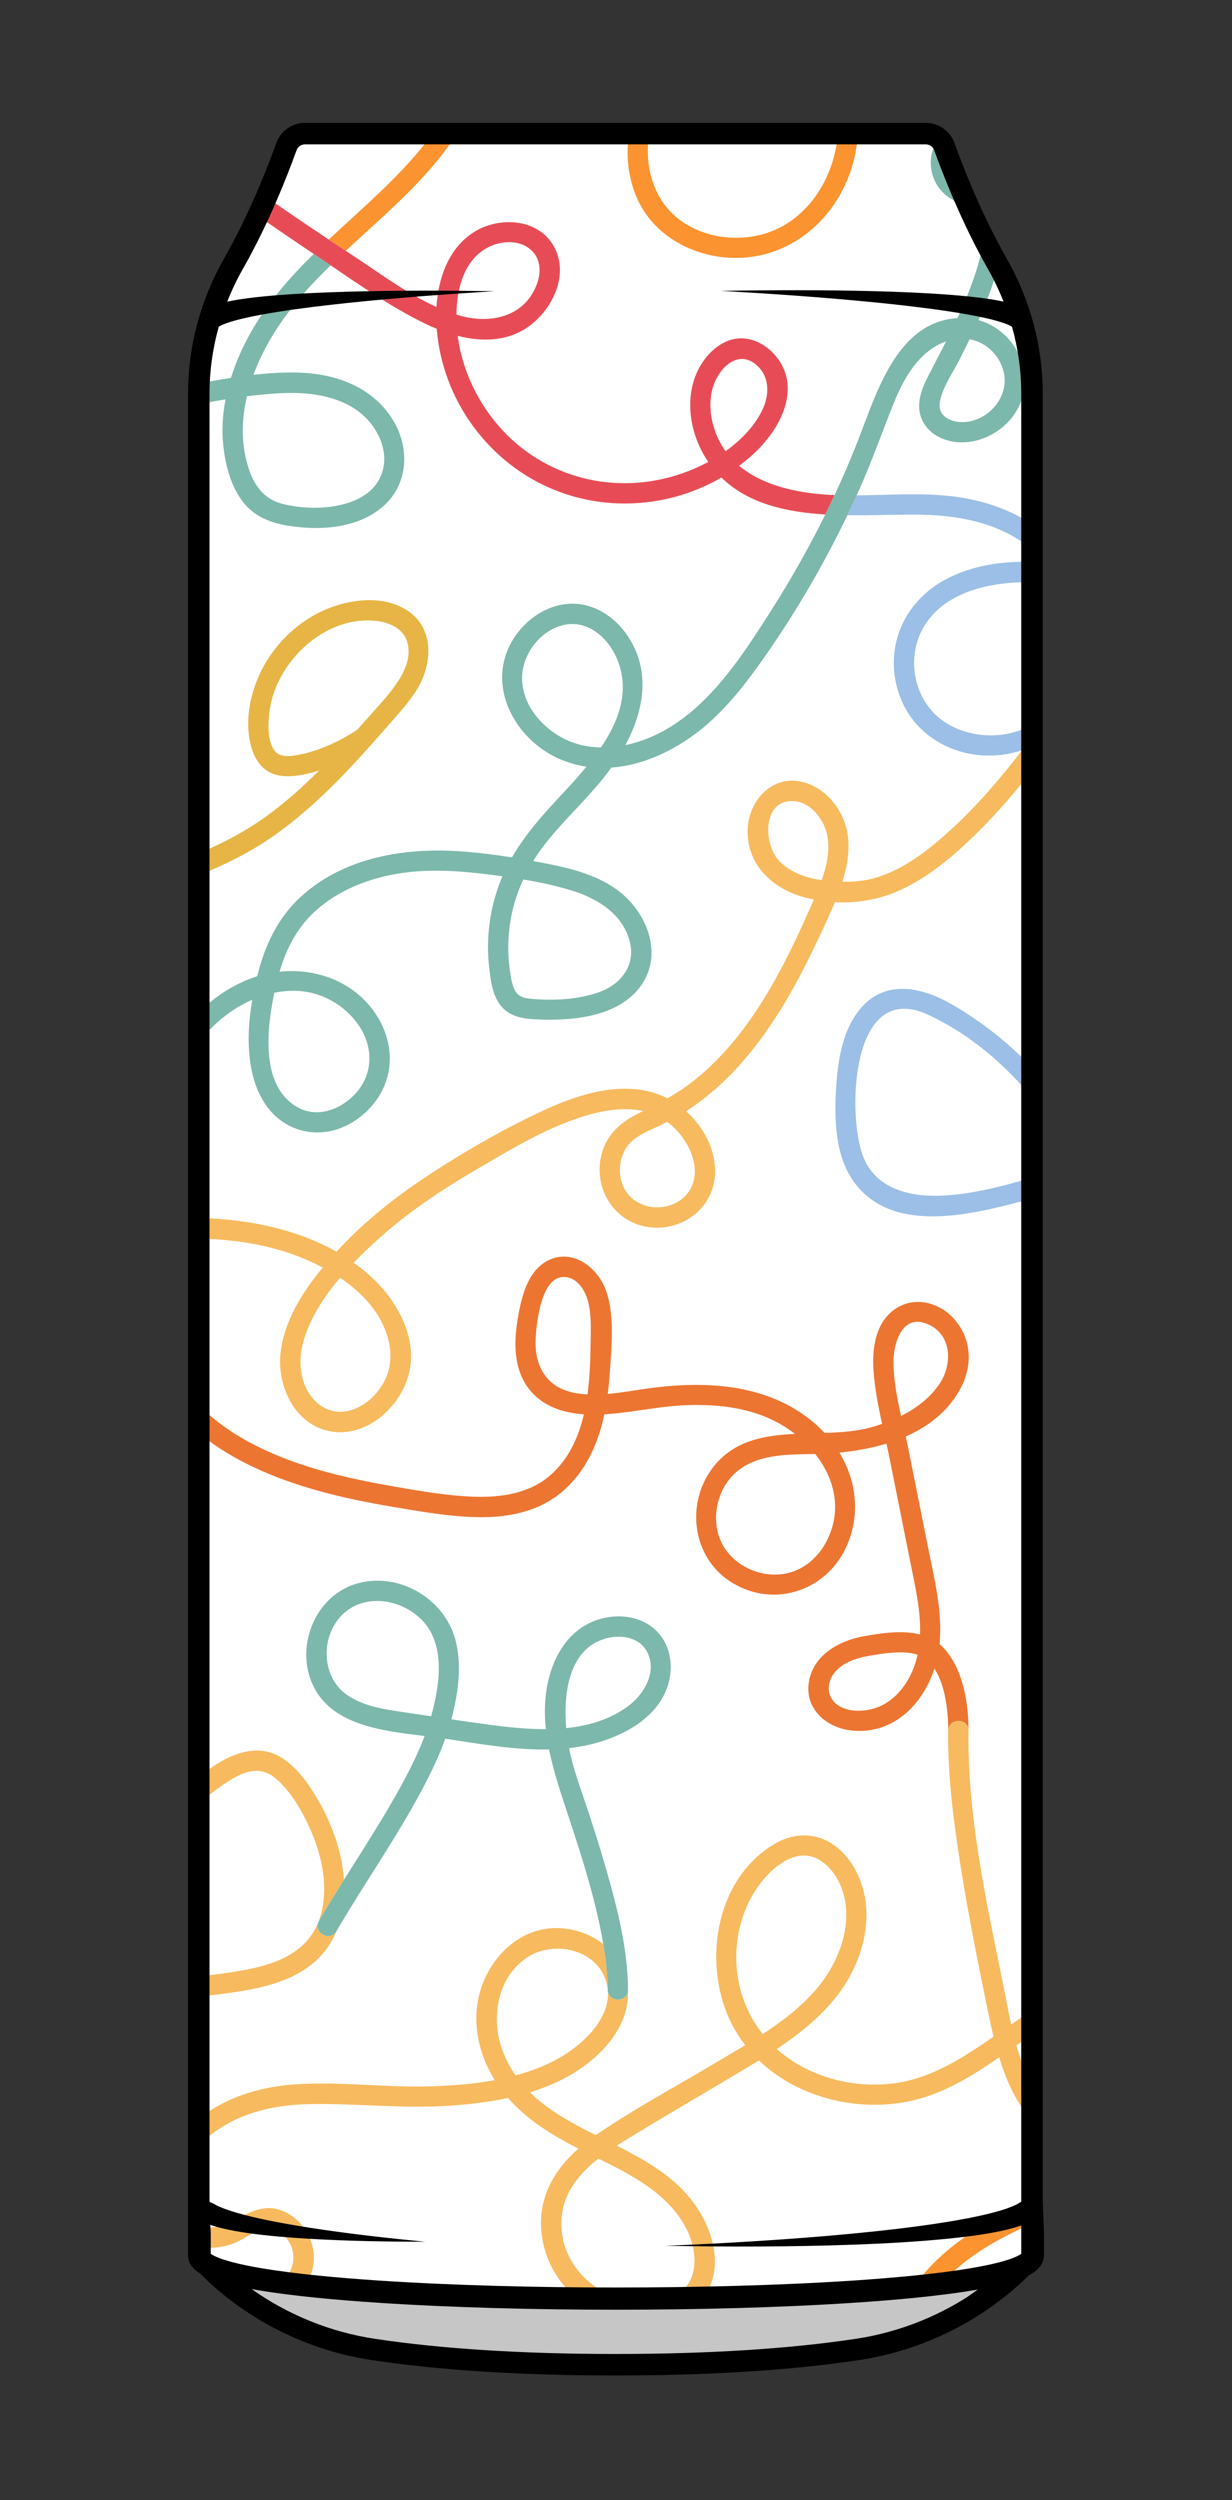 <?xml version="1.0" encoding="utf-8"?>
<!-- Generator: Adobe Illustrator 26.4.1, SVG Export Plug-In . SVG Version: 6.00 Build 0)  -->
<svg version="1.1" xmlns="http://www.w3.org/2000/svg" xmlns:xlink="http://www.w3.org/1999/xlink" x="0px" y="0px"
	 viewBox="0 0 859.81 1743.76" style="enable-background:new 0 0 859.81 1743.76;" xml:space="preserve">
<rect x="0" y="0" width="859.81" height="1743.76" fill="#333333" stroke="none"/>
<style type="text/css">
	.st0{clip-path:url(#SVGID_00000062878867791850512320000013488556923382213529_);}
	.st1{fill:#FFFFFF;}
	.st2{fill:#7CB8AB;}
	.st3{fill:#FB9330;}
	.st4{fill:#1D1D1B;}
	.st5{fill:#FCF4AA;}
	.st6{fill:#9BBFE6;}
	.st7{fill:#E74C56;}
	.st8{fill:#EC7531;}
	.st9{fill:#E7B546;}
	.st10{fill:#F7BA5E;}
	.st11{fill:#D5E4F3;}
	.st12{fill:#F55231;}
	.st13{fill:#C6C6C6;}
</style>
<g id="Layer_1">
</g>
<g id="Ebene_2">
	<g>
		<g>
			<defs>
				<path id="SVGID_1_" d="M721.06,1573.16l0-1299.52c0-31.71-8.52-62.8-24.29-90.49c-18.1-31.79-31.2-65.75-36.89-81.55
					c-1.95-5.43-7.18-9.06-13.05-9.06H213.79c-5.87,0-11.1,3.63-13.05,9.06c-5.68,15.8-18.78,49.77-36.89,81.55
					c-15.77,27.68-24.29,58.77-24.29,90.49v1299.52c0,18.97,130.05,28.97,267.14,29.99C559.5,1604.29,721.06,1594.3,721.06,1573.16z
					"/>
			</defs>
			<clipPath id="SVGID_00000000207600118265510940000018292496358785159831_">
				<use xlink:href="#SVGID_1_"  style="overflow:visible;"/>
			</clipPath>
			<g style="clip-path:url(#SVGID_00000000207600118265510940000018292496358785159831_);">
				<rect x="-428.48" y="8.85" class="st1" width="1674.19" height="1674.19"/>
				<g>
					<path class="st2" d="M-282.58,35.71c-1.94-1.19-3.92-2.33-6-3.32c-19.82-9.49-42.78-4.09-53.92,15.51
						c-10.28,18.1-7.17,42.72,11.84,53.65c17.34,9.96,42.2,6.08,54.41-10.13c5.33-7.07,7.53-15.63,8.33-24.33
						c13.91,13.77,27.07,27.44,46.12,35.13c10.57,4.27,22,7.46,33.67,9.5c-0.06,12.41,0.05,24.84-0.59,37.18
						c-0.61,11.81-1.29,23.88-2.4,35.95c-0.85-0.03-1.69-0.07-2.54-0.09c-24.69-0.62-51.9,1.57-72.94,15.89
						c-19.68,13.39-29.73,37.17-21.4,60.25c8.65,23.93,34.13,37.23,58.84,31.18c25.3-6.19,37.97-30.83,43.65-54.21
						c3.03-12.46,5.21-25.26,6.84-38.16c29.97,2.23,59.51,8.39,89.18,12.99c4.54,0.7,9.15,1.37,13.8,1.99
						c2.41-4.43,4.8-8.87,7.17-13.32c-36.22-4.5-72.17-12.89-108.58-15.72c1.34-13.78,2.15-27.6,2.76-41.19
						c0.46-10.17,0.33-20.5,0.28-30.84c9.22,0.86,18.45,0.99,27.38,0.33c20.45-1.53,42.61-7.53,56.22-23.93
						c14.91-17.96,15.82-44.3,2-63.24c-6.39-8.76-15.45-14.82-25.44-17.91h-31.09c-2.97,0.94-5.88,2.15-8.66,3.66
						c-19.86,10.77-28.62,32.74-31.83,54.01c-1.55,10.25-2.19,20.59-2.46,30.96c-17.57-3.06-34.91-9.07-48.33-19.51
						c-11.46-8.91-20.85-20.69-31.55-30.72c-0.58-12.36-2-24.69-4.1-36.87c-0.09-0.51-0.19-1.03-0.28-1.54h-14.35
						c0.86,4.51,1.63,9.03,2.27,13.58C-283.67,26.76-283.07,31.21-282.58,35.71z M-218.68,271.25c-10.21,8.45-24.77,10.46-37,5.33
						c-25.44-10.67-27.09-44.63-7.08-61.21c18.97-15.72,46.52-17.14,70.12-16.41c-1.76,14.16-4.31,28.17-8.25,41.59
						C-204.22,251.9-209.35,263.53-218.68,271.25z M-170.54,63.15c4.78-23.08,19.89-46.14,46.77-42.17
						c26.75,3.95,39.84,35.63,24.34,57.58c-12.85,18.2-38.8,21.82-59.4,21.56c-4.92-0.06-10.01-0.31-15.15-0.78
						C-173.77,87.14-173,75-170.54,63.15z M-302.56,92.06c-9.04,2.06-19.89,0.16-26.3-7c-6.98-7.79-6.69-19.42-2.26-28.4
						c4.77-9.66,13.9-15.74,24.82-14.87c9.54,0.76,17.79,6.38,24.88,12.53c0.02,4.68-0.22,9.32-0.82,13.83
						C-283.86,80.25-290.38,89.29-302.56,92.06z"/>
					<path class="st3" d="M181.4,42.66c6.45,13.33,20.51,16.22,33.84,18.58c15.27,2.7,30.79,4.12,46.3,4.11
						c20.16-0.01,40.03-2.52,59.5-7.03c-5.61,15-14.29,29.05-23.98,41.34c-19.74,25.01-44.36,45.64-67.61,67.41
						c3.95,2.63,7.91,5.24,11.87,7.85c22.94-21.38,47.21-41.66,66.54-66.22c12.34-15.68,22.93-34.66,28.77-54.42
						c5.79-1.67,11.55-3.5,17.26-5.49c29.66-10.34,58.31-23.61,88.67-31.93c16.34-4.48,35.34-7.28,54.09-6.72
						c-20.22,14.19-37.53,31.61-48.41,53.45c-11.65,23.4-14.28,51.76-3.11,75.85c10.48,22.59,33.19,36.47,57.37,39.72
						c45.4,6.1,83.65-25.72,93.75-68.96c4.66-19.96,3.5-41.29-4.82-60.13c-8.08-18.29-23.12-32.25-40.71-41.22H421.16
						c-12.7,4.13-25.17,8.84-37.28,13.56c-14.43,5.63-28.91,11.2-43.64,15.9c1.52-9.9,1.69-19.82,0.12-29.46h-14.34
						c0.86,3.84,1.39,7.81,1.55,11.86c0.3,7.4-0.41,14.73-1.92,21.91c-11.11,3.01-22.39,5.38-33.93,6.76
						c-16.2,1.93-32.61,2.31-48.88,1.12c-8.47-0.62-16.89-1.67-25.25-3.19c-6.87-1.25-16.81-2.05-21.59-7.79
						c-6.36-7.64-5.22-20.54-2.69-30.67h-14.75C176.12,20.49,176.46,32.45,181.4,42.66z M576.03,50.84
						c19.3,34.76,6.14,85.54-28.17,105.92c-20.35,12.09-47.33,12.08-67.84,0.32c-23.9-13.71-31.89-41.96-26.04-67.84
						c7.69-34.02,34.29-58.58,64.97-76.68C542.55,17.18,563.73,28.68,576.03,50.84z"/>
					<path class="st2" d="M218.96,177.11c-16.9,16.58-32.53,34.26-44.28,55.36c-5.45,9.79-10.11,20.24-13.5,31.06
						c-15.93,2.51-31.76,5.92-47.13,9.11c-17.14,3.56-34.17,7.62-51.08,12.15c-0.02-0.06-0.04-0.13-0.06-0.2
						c-7.82-25.21-17.06-50.09-23.24-75.77c13.09-4.51,25.52-10.83,36.91-19.51c19.52-14.87,33.3-39.99,21.68-64.14
						c-10.91-22.67-38.85-24.23-57.47-10.25c-21.89,16.43-23.28,46.04-19.89,70.93c0.59,4.36,1.33,8.68,2.15,12.98
						c-8.62,2.11-17.32,3.5-25.65,4.33c-17.04,1.69-33.92,1.31-50.73-0.18c-0.43,0.82-0.86,1.65-1.3,2.47
						c-1.95,3.68-3.91,7.35-5.89,11.02c28.78,2.94,58.79,3.17,86.61-3.67c4.92,20.34,11.72,40.24,18.22,60.13
						c1.69,5.18,3.38,10.39,5.01,15.63c-10.12,2.88-20.2,5.92-30.21,9.15c-15.1,4.87-30.23,9.92-44.96,15.83
						c-10.85,4.36-21.98,9.9-28.51,20.06c-15.41,23.98,5.88,49.53,25.05,63c17.89,12.58,41.74,21.48,63.85,19.67
						c58.16-4.76,44.77-74.79,32.49-117.88c10.76-2.88,21.58-5.58,32.44-8.07c19.01-4.35,38.42-8.63,57.92-11.75
						c-2.05,10.73-2.71,21.69-1.52,32.61c1.4,12.87,4.86,26.38,12.37,37.12c7.91,11.31,19.43,16.2,32.7,18.35
						c21.68,3.51,47.06,2.14,64.88-12.16c18.88-15.14,20.75-40.98,8.71-61.05c-14.23-23.71-40.65-33.06-67.2-33.59
						c-10.08-0.2-20.26,0.43-30.44,1.57c2.78-7.55,6.2-14.85,10.05-21.78c11.54-20.78,27.02-38.22,43.77-54.58
						c-3.8-2.59-7.6-5.16-11.39-7.69C219.2,177.26,219.08,177.18,218.96,177.11z M58.11,121.39c12.11-4.34,24.43,0.52,28.68,13.04
						c4.39,12.91-1.02,26.1-9.88,35.67c-10.68,11.52-24.97,19.45-40.27,24.74C31.99,170.19,28.68,131.93,58.11,121.39z
						 M63.52,361.08c0.33,13.23-1.29,28.11-13.36,35.96c-8.7,5.65-19.99,6.03-29.97,4.59c-22.86-3.29-49.13-16.36-61.27-36.65
						c-18.19-30.4,27.34-41.21,47.5-48.13c15.51-5.32,31.17-10.23,46.95-14.71C58.84,321.4,63.02,341.03,63.52,361.08z
						 M193.96,274.33c27.4-1.73,59.18,3.74,71.27,31.87c4.74,11.03,3.99,23.77-3.97,33.11c-7.06,8.29-17.97,12.15-28.43,13.82
						c-11.46,1.83-23.74,1.17-35.01-1.51c-15.46-3.68-22.28-15.89-25.9-30.48c-3.68-14.84-3.04-30.06,0.42-44.74
						C179.54,275.51,186.76,274.79,193.96,274.33z"/>
					<path class="st3" d="M906.02,61.69c-18.87,9.11-38.16,17.21-57.38,25.48c-2.58-2.43-5.33-4.71-8.3-6.78
						C829.4,72.74,816.94,68.09,804,64.91c-3.38,4.18-6.87,8.27-10.49,12.24c14.86,3.39,28.78,8.29,40.1,16.55
						c-4.25,1.87-8.48,3.75-12.7,5.68c-23.81,10.88-47.7,24.82-63.14,46.59c-12.95,18.26-18.57,42.65-13.72,64.62
						c5,22.66,22.92,39.74,46.03,42.82c24.95,3.32,49.61-8.43,64.71-28.1c26.09-33.98,29.27-91.12,3.66-126.88
						c7.88-3.26,15.75-6.52,23.49-9.97c29.27-13.07,58-27.37,86.07-42.83c4.24-2.33,8.74-4.77,13.39-7.33
						c10.27,14.12,22.16,27.09,33.56,38.46c16.35,16.32,32.54,32.4,46.69,50.36c-11.28,8.02-22.13,16.62-32.19,25.98
						c-18.22,16.95-35.04,38.79-39.58,63.84c-7.28,40.17,16.18,94.24,63.97,90.01c13.74-1.22,26.44-7.32,36.81-16.26
						c0.82-8.71,2.01-17.34,3.8-25.79c0.12-0.55,0.28-1.04,0.47-1.49c-7.75,13.64-20.05,24.52-35.68,28.4
						c-22.19,5.5-41.5-8.52-50.37-28.13c-23.27-51.44,20.09-95.39,58.68-123.13c0.89-0.64,1.8-1.26,2.69-1.9
						c2.25,3.21,4.43,6.49,6.53,9.84c15.77,25.2,29.32,54.61,27.22,85.05c-0.69,9.97-3.65,19.98-8.52,28.88
						c3.69-5.54,14.32-1.66,12.65,6.26c-0.05,0.23-0.08,0.45-0.13,0.68c0.82-1.48,1.6-2.98,2.32-4.5
						c12.38-26.17,9.02-56.59-0.89-82.98c-6.81-18.15-16.3-35.35-27.43-51.36c7.1-4.78,14.31-9.41,21.69-13.77
						c3.01-1.78,6.19-3.55,9.41-5.38c2.95,3.45,6.31,6.46,9.89,8.79c25.26,16.46,56.76,8.08,82.76-1.56
						c-8.48,3.41-12.13-10.31-3.77-13.67c-22.18,8.22-58.21,18.7-76.98-0.78c5.37-3.59,10.36-7.61,14.27-12.4
						c6.95-8.5,9.86-21.74,2.26-30.88c-7.73-9.29-22.33-8.91-30.87-0.89c-11.47,10.77-11.34,26.15-5.3,39.29
						c-1.71,1.02-3.42,2.04-5.14,3.05c-8.97,5.31-17.91,10.83-26.68,16.65c-3.81-4.95-7.77-9.78-11.84-14.46
						c-20.57-23.65-45.07-43.65-64.68-68.17c-1.23-1.54-2.45-3.12-3.65-4.72c11.74-6.72,23.88-14.22,34.9-22.74h-25.2
						c-3.7,2.32-7.4,4.55-11.05,6.72c-2.28,1.35-4.57,2.68-6.86,4.02c-2.16-3.48-4.2-7.06-6.07-10.73h-15.32
						c2.78,5.98,6.02,11.83,9.59,17.53C951.3,38.89,928.84,50.67,906.02,61.69z M858.19,130.86c6.64,25.88,3.62,56.78-10.45,79.76
						c-13.15,21.47-40.25,35.72-65.2,26.49c-22.7-8.4-29.18-34.42-24.66-56.07c5.34-25.57,23.68-43.63,45.45-56.65
						c13.21-7.9,27.26-14.28,41.47-20.29C850.77,111.17,855.39,119.92,858.19,130.86z M1117.33,74.64
						c2.68-5.83,13.7-10.79,14.54-1.02c0.62,7.21-6.56,12.58-11.76,16.21c-0.94,0.66-1.9,1.28-2.86,1.92
						C1115.25,86.24,1114.84,80.04,1117.33,74.64z"/>
					<path class="st3" d="M721.04,64.77c16.91,4.16,36.67,6,55.92,9.18c2.2-2.24,4.38-4.51,6.49-6.83c1.63-1.79,3.23-3.6,4.8-5.43
						c-7.27-1.24-14.55-2.23-21.67-3.2c-29.22-3.99-59.17-8.97-84.98-24.12c-10.91-6.4-21.17-15.14-29.08-25.52h-16.93
						c3.71,6.18,8.12,11.98,13.06,17.28C667.76,46.61,694.27,58.19,721.04,64.77z"/>
					<path class="st2" d="M-314.73,1581.42c-8.1-5.73-17.97-6.71-27.49-4.66c-8.27,1.78-16.08,5.74-23.24,10.33
						c-8.84-18.87-17.95-37.71-22.98-57.92c2.58,8.79-11.11,12.5-13.67,3.77c5.42,21.79,15.52,42,24.99,62.34
						c-7.02,5.29-13.74,11.17-18.83,18.23c-7.9,10.97-11.32,25.43-6.39,38.36c4.55,11.94,16,20.51,29.05,19.87
						c12.42-0.62,21.69-10.02,24.84-21.65c3.75-13.9-1.61-27.78-6.9-40.49c-1.33-3.21-2.72-6.4-4.15-9.58
						c5.37-3.56,11.07-6.65,17.12-8.54c9.13-2.85,17.86-1.88,24.13,5.95c8.99,11.22,14.46,27.52,19.34,40.89
						c5.31,14.54,9.46,29.52,12.36,44.73h14.31c-4.29-23.68-11.41-46.74-21.26-68.8C-298.7,1602.59-303.93,1589.06-314.73,1581.42z
						 M-366.24,1654.08c-4.48,4.65-11.58,4.36-16.72,0.92c-6.5-4.34-8.41-13-7.2-20.32c1.85-11.2,10.48-19.33,19.06-26.13
						c0.5,1.15,1.01,2.3,1.5,3.46C-364.59,1623.78-355.33,1642.79-366.24,1654.08z"/>
					<path class="st4" d="M-144.45,1683.04h30.8C-123.79,1679.92-134.55,1680.01-144.45,1683.04z"/>
					<path class="st4" d="M-388.68,1528.35c0.08,0.27,0.17,0.54,0.25,0.82C-388.51,1528.88-388.59,1528.61-388.68,1528.35z"/>
					<path class="st3" d="M299.84,1626.31c-20.97-11.94-46.71-14.96-69.3-5.87c-21.96,8.83-39.32,27.08-47.82,49.1
						c-1.62,4.19-2.95,8.77-3.87,13.51h14.39c0.89-3.51,2-6.84,3.15-9.74c9.4-23.67,32.51-42.61,58.36-44
						c25.06-1.35,50.34,12.17,63.39,33.57c3.9,6.4,6.47,13.19,7.93,20.16h14.4c-0.06-0.34-0.11-0.68-0.17-1.02
						C336.06,1658.4,320.54,1638.1,299.84,1626.31z"/>
					<path class="st3" d="M1056.1,1654.07c14.07-21.09,18.92-51.28,1.81-72.18c-0.96-1.17-1.97-2.28-3.02-3.33
						c-11.77-0.45-23.58-0.68-35.28-0.12c0.2,0,0.4-0.01,0.6,0c14.7,0.5,28.24,9.25,32.74,23.54c9.08,28.85-14.17,55.46-35.56,71.3
						c-4.56,3.38-9.25,6.62-14.02,9.76h24.55C1038.71,1674.8,1048.52,1665.42,1056.1,1654.07z"/>
					<path class="st3" d="M985.93,1593.33c7.34-7.53,16.74-12.95,27.04-14.47c-0.44,0.03-0.88,0.06-1.31,0.1
						c-8.35,0.68-8.97-11.18-2.06-13.72c-6.71,1.1-13.25,3.36-19.15,6.73c-20.68,11.79-33.91,34.89-36.49,58.2
						c-2.12,19.21,1.68,36.7,9.06,52.88h16.1c-1.81-3.6-3.46-7.29-4.92-11.1C964.02,1645.33,965.17,1614.63,985.93,1593.33z"/>
					<path class="st3" d="M637.19,1640.45c18.14-5.26,36.35-10.29,54.43-15.74c13.88-4.18,27.69-8.61,41.31-13.59
						c12.35-4.52,25.37-8.95,36.4-16.28c9.07-6.02,17.4-14.3,19.69-25.32c2.51-12.11-2.97-23.65-12.48-31.09
						c-22.75-17.79-52.85-5.11-75.64,5.89c-34.98,16.89-71.25,46.21-77.05,85.21c-36.88,10.87-73.7,23.26-106.81,42.45
						c-28.54-4.63-59.51-0.4-85.91,7.58c-3.61,1.09-7.2,2.25-10.77,3.45h131.09c-4.45-2.31-9.07-4.26-13.81-5.91
						c22.15-11.28,45.52-19.95,69.2-27.51c5.42-1.73,10.87-3.39,16.32-5.03c0.21,3.8,0.71,7.68,1.53,11.64
						c2.06,9.95,5.58,18.84,10.26,26.8h17.58c-8.61-11.23-14.42-24.38-15.26-38.73C637.21,1643.02,637.19,1641.73,637.19,1640.45z
						 M671.23,1579.39c10.32-8.47,21.95-15.4,33.87-21.36c13.36-6.68,28.63-14.14,43.83-14.34c12.51-0.17,30.17,8.74,25.98,23.92
						c-3.15,11.43-16.6,18.04-26.57,22.38c-28.15,12.25-58.12,20.54-87.58,28.96c-7.16,2.05-14.36,4.08-21.58,6.15
						C643.92,1606.95,656.48,1591.5,671.23,1579.39z"/>
					<path class="st4" d="M-428.24,600.42c-0.06-0.74-0.16-1.47-0.24-2.2v16.42C-427.95,609.95-427.85,605.19-428.24,600.42z"/>
					<path class="st5" d="M-362.1,423.5c13.72-17.49,16.66-43.3,6.99-63.38c-10.12-21.01-33.83-28.21-54.74-20.34
						c0.43-1.69,0.85-3.38,1.23-5.09c3.43-15.26,5.47-30.82,6.99-46.37c1.5-15.24,2.91-30.62,3.39-45.93
						c0.42-13.34-0.63-27.26-6.35-39.49c2.02-2.92,3.82-5.84,5.35-8.64c11.81-21.65,15.64-47.41,10.45-71.53
						c-2.31-10.72-6.27-23.82-15.48-30.63c-7.29-5.39-15.9-5.51-24.21-3.57v14.42c2.27-0.68,4.56-1.18,6.84-1.4
						c14.52-1.38,18.19,18.11,19.98,29.13c2.07,12.76,1.03,26.03-2.5,38.43c-2.1,7.37-5.16,14.48-9.09,21.07
						c-4.34-4.61-9.58-8.49-15.23-11.08v16.15c2.61,1.97,4.93,4.28,6.77,6.62c-0.55,0.63-1.08,1.29-1.66,1.9
						c-1.37,1.47-3.12,3.14-5.12,4.8v17.49c4.88-2.82,9.44-6.54,13.56-10.69c3.06,10.27,2.84,21.69,2.28,32.18
						c-0.88,16.24-2.17,32.52-3.99,48.68c-1.8,16.01-4.49,31.96-8.89,47.47c-0.56,1.97-1.16,3.92-1.78,5.87
						c-0.39,0.29-0.78,0.58-1.17,0.88v87.59c2.84,2.38,6.22,4.39,10.21,5.93C-397.9,451.81-374.67,439.51-362.1,423.5z
						 M-421.51,376.26c2-6.06,4.1-12.05,6.1-18.06c4.66-2.98,9.68-5.3,15.13-6.72c25.22-6.55,38.83,18.47,36.31,40.22
						c-2.35,20.29-20.22,41.18-42.02,40.44C-435.46,431.15-427.36,393.99-421.51,376.26z"/>
					<path class="st5" d="M-291.93,1185.58c-2.16,11.09-3.82,22.33-5.03,33.7c-1.42,13.44-3.06,27.63,0.68,40.86
						c3.42,12.09,11.95,21.81,22.45,28.43c22.94,14.47,53.73,14.08,78.15,3.79c23.05-9.71,46.99-31.16,50.8-57.06
						c3.26-22.2-11.2-48.23-28.18-61.76c-22.88-18.23-53.65-18.02-81.05-12.62c-6.4,1.26-12.77,2.71-19.13,4.29
						c4.99-18.39,11.69-36.32,20.05-53.44c9.37-19.19,20.76-37.46,33.94-54.3c3.2,2.84,6.53,5.56,10.02,8.1
						c22.14,16.14,50.18,25.45,77.67,22.05c24.03-2.98,45.84-16.41,59.9-36.04c14.17-19.78,18.72-47.12,6.91-69.13
						c-5.78-10.79-15.95-19.07-28.09-21.41c-13.71-2.63-27.37,1.43-39.78,7.09c-33.51,15.28-63.38,39.91-87.82,68.36
						c-1.24-1.36-2.45-2.73-3.61-4.14c-18.55-22.38-29.59-50.15-36.9-78.01c-2.32-8.85-4.54-18.27-6.04-27.87
						c6.13-1.46,12.25-2.95,18.36-4.51c15.14-3.86,30.74-7.39,45.36-12.96c11.66-4.44,23.26-11,29.53-22.26
						c10.84-19.49,0.76-43.47-16.04-55.89c-20.61-15.23-47.51-9.05-65.83,6.74c-21.46,18.5-28.53,47.27-26.96,74.64
						c0.06,1.09,0.15,2.18,0.23,3.26c-2.58,0.59-5.15,1.18-7.73,1.74c-25.25,5.56-50.7,10.29-76.27,14.15
						c-6.84-19.42-14.92-38.39-23.01-57.37c-8.72-20.46-18.55-43-25.37-66.16c6.33-2.43,12.43-5.46,18.2-9.18
						c20.65-13.32,37.34-34.66,41.4-59.3c3.82-23.16-5.95-50.06-29.42-58.94c-22.26-8.42-36.33,9.38-43.93,27.99v103.68
						c0.1-0.02,0.2-0.05,0.3-0.07c7.85,26.72,19.58,52.75,30.04,77.28c6.22,14.6,12.14,29.26,17.4,44.15
						c-1.83,0.25-3.67,0.52-5.5,0.76c-13.09,1.74-27.57,2.88-42.24,4.66v14.54c17.37-2.54,34.81-4.47,52.23-6.68
						c3.65,11.34,6.86,22.82,9.48,34.54c3.52,15.76,6.44,31.85,7.7,47.96c1.1,14.04-0.34,27.86-10.89,38.15
						c-14.53,14.18-37.49,18.77-58.52,18.83v14.25c36.96-0.03,76.19-13.34,82.82-49.88c2.63-14.49,0.14-29.52-2.01-43.91
						c-2.4-16.01-5.73-31.87-9.96-47.49c-1.31-4.83-2.73-9.61-4.23-14.37c5.28-0.74,10.55-1.52,15.81-2.39
						c21.86-3.63,43.61-7.9,65.23-12.77c3.45,24.17,10.96,48.24,20.71,70.25c7.69,17.36,17.83,33.66,30.65,47.55
						c-6.46,8.22-12.48,16.69-18.01,25.28c-19.34,30.05-32.59,62.46-40.86,96.46c-21.54,6-42.89,13.1-64.18,19.32
						c-25.32,7.4-50.63,14.8-75.95,22.2v14.98c45.24-13.19,90.41-26.64,135.64-39.86C-292.54,1185.76-292.23,1185.67-291.93,1185.58
						z M-412.82,707.53c5.11-10.58,14.09-18.91,25.99-12.63c10.03,5.29,17.25,17.15,18.44,28.29c2.68,25.07-14.38,49.41-34.41,62.66
						c-5,3.31-10.21,6.05-15.57,8.29C-425.24,764.85-426.09,735.03-412.82,707.53z M-260.2,865.87c10.77-19.99,36.94-39,59.55-25.3
						c8.83,5.35,15.91,15.03,17.11,25.43c1.38,11.99-6.31,20.77-16.39,26.12c-12.77,6.77-27.91,9.71-41.77,13.39
						c-8.94,2.37-17.91,4.62-26.9,6.78C-269.66,896.14-267.84,880.05-260.2,865.87z M-154.35,996.93
						c18.66-12.42,53.94-36.15,73.39-13.27c16.27,19.13,8.3,48.49-6.82,65.55c-34.08,38.44-87.43,27.27-122.4-2.78
						C-193.87,1027.55-175.16,1010.78-154.35,996.93z M-199.57,1175.19c21.57,6.71,39.3,29.21,40.98,51.94
						c1.94,26.2-28.57,48.58-50.7,55.12c-23.44,6.93-59.12,4.02-71.44-20.87c-5.75-11.63-3.69-26.43-2.4-38.85
						c1.33-12.86,2.78-25.65,5.36-38.33c0.21-1,0.42-2.01,0.64-3.01C-251.88,1173.82-224.94,1167.3-199.57,1175.19z"/>
					<path class="st5" d="M-388.43,1529.17c-0.08-0.27-0.17-0.55-0.25-0.82c-7.71-25.93-20.06-50.27-36.19-71.78
						c3.95-3.43,7.82-6.93,11.62-10.45c10.25-9.49,20.48-20.24,31.64-29.58c3.62,5.83,7.41,11.54,11.62,16.96
						c14.98,19.28,38,33.79,63.23,26.92c22.75-6.19,33.16-29.8,23.15-50.87c-10.27-21.61-33.8-32.91-57-29.36
						c-13.54,2.07-25.7,8.02-36.88,15.71c-5.2-8.75-10.3-17.55-15.49-26.3c-11.83-19.97-23.66-39.95-35.49-59.92v27.82
						c2.96,5,5.92,10,8.89,15c8.62,14.56,17.24,29.11,25.86,43.67c1.64,2.77,3.26,5.55,4.89,8.33c-7.43,6.1-14.43,12.71-21.16,19.09
						c-6.06,5.75-12.19,11.63-18.48,17.37v34.97c11.52,17.62,20.48,36.92,26.37,57.02
						C-399.54,1541.67-385.86,1537.96-388.43,1529.17z M-346.62,1396.11c11.7-3.61,23.62-3.78,34.36,2.59
						c8.92,5.29,17.17,14.63,18.51,25.27c1.39,11.07-6.48,19.98-16.77,22.78c-10.97,2.99-22.74,0.13-32.03-6.08
						c-11.09-7.42-18.98-18.74-25.93-29.9c-0.6-0.96-1.17-1.93-1.77-2.89C-362.93,1402.87-355.13,1398.74-346.62,1396.11z"/>
					<path class="st5" d="M1220.54,177.53c-18.32,7.03-28.39,34.37-11.42,48.13c11.54,9.36,24.91,6.85,36.6-0.11v-16.88
						c-7.88,6.4-22.02,13.75-29.22,4.56c-5.75-7.35,1.2-19.26,8.68-22.33c7.14-2.93,14.54-0.34,20.54,4.3v-16.51
						C1238.02,175.08,1229.38,174.13,1220.54,177.53z"/>
					<path class="st5" d="M1195.89,1225.79c-19.75-31.21-42.45-60.72-73.26-80.33c-20.69-13.17-47.5-16.53-65.29,3.14
						c-14.04,15.52-18.63,39.25-10.49,58.63c9.68,23.03,32.55,37.72,56.29,43.06c28.66,6.45,58.12-0.35,85.82-8.24
						c3.96,6.42,7.83,12.89,11.68,19.35c15.07,25.34,30.06,50.71,45.07,76.08v-27.81c-5.89-9.94-11.78-19.89-17.67-29.84
						c-8.07-13.63-16.15-27.86-24.68-41.96c14.12-4.09,28.24-8.18,42.35-12.3v-14.86c-5.6,1.64-11.19,3.27-16.79,4.91
						C1218.05,1218.81,1207.02,1222.4,1195.89,1225.79z M1130.81,1238.63c-26.16,0.73-55.92-8.49-69.1-32.97
						c-9.68-17.97-3.93-45.33,15.46-54.63c13.65-6.54,28.83,0.27,40.38,8.01c12.02,8.06,22.69,18.33,32.35,29.05
						c11.73,13.01,21.95,27.23,31.47,41.92C1164.68,1234.61,1147.8,1238.16,1130.81,1238.63z"/>
					<path class="st5" d="M1201.97,104.89c-8.36,3.36-4.71,17.07,3.77,13.67c6.04-2.43,12.1-4.78,18.21-7.01
						c6.94-2.53,14.3-6.66,21.77-8.77V88.44c-9,2.02-17.4,6.49-26.05,9.63C1213.72,100.22,1207.84,102.53,1201.97,104.89z"/>
					<path class="st5" d="M1201.46,407.25c-16.34,26.82-31.24,54.51-44.64,82.91c-4.34,9.21-8.52,18.51-12.55,27.86
						c-2.25,0.34-4.5,0.73-6.75,1.25c-25.15,5.82-47.21,22.18-63.09,42.16c-18.48,23.24-28.8,51.65-35.27,80.35
						c-4.88,21.67-7,43.96-10.9,65.84c-14.22-10.74-29.28-20.38-45.95-26.72c-38.48-14.65-93.57-10.71-115.16,29.57
						c-21.1,39.37,5.77,90.68,46.11,104.31c47.82,16.16,99.21-17.77,117.33-61.52c2.74-6.63,4.91-13.43,6.72-20.33
						c3.2,2.62,6.35,5.24,9.43,7.83c22.64,19.06,45.49,37.53,72.19,50.67c27.48,13.53,57.76,23,88.51,24.25
						c12.87,0.53,25.85-0.62,38.28-3.7V707.38c-3.63,9.22-5.78,19.08-6.98,27.03c-3.28,21.73-1.28,43.14,3.65,64.16
						c-39.92,9.9-87.12-3.98-121.93-22.23c-25.89-13.58-47.79-32.34-70.09-50.97c-3.17-2.65-6.37-5.3-9.6-7.92
						c3.28-17.22,5.1-34.82,8.12-51.97c5.2-29.51,12.77-59.45,29.16-84.92c13.71-21.3,34.48-39.56,59.19-46.56
						c0.12-0.03,0.24-0.06,0.36-0.1c-5.93,14.5-11.48,29.14-16.63,43.93c-5.06,14.5-9.86,29.12-14.03,43.9
						c-3.51,12.47-6.24,26-3.23,38.86c6.17,26.43,36.53,34.97,60.46,32.38c23.49-2.54,45.74-14.55,61.04-32.55
						c11.49-13.52,18.85-29.83,20.53-47.1v-15.01c-0.12-1.25-0.27-2.49-0.45-3.74c-3.58-24.49-18.18-46.38-37.95-60.9
						c-13.98-10.27-30.39-15.92-47.26-16.55c14.38-32.61,30.74-64.34,48.97-94.98c8.45-14.2,17.1-29.85,27.97-43.2
						c-0.81,2.73-1.58,5.47-2.22,8.25c-4.09,17.74-2.73,39.21,10.93,50.91v-87.57C1226.71,365.21,1213.74,387.09,1201.46,407.25z
						 M1022.65,732.83c-7.41,26.5-23.1,48.91-47.7,62c-21.61,11.49-48.77,13.85-70.04,0.36c-18.24-11.56-30.92-33.16-30.95-54.89
						c-0.02-22.31,15.06-40.59,35.58-48.1c42.73-15.63,82,5.47,115.54,31.05C1024.34,726.46,1023.54,729.65,1022.65,732.83z
						 M1204.98,549.86c18.01,16,29.75,40.11,26.56,64.55c-3.03,23.21-18.93,43.33-38.92,54.73c-18.88,10.77-49.56,16.48-67.64,0.78
						c-10.92-9.49-9.13-25.25-6.13-37.88c3.37-14.17,8.17-28.11,12.82-41.9c6.71-19.87,14.15-39.49,22.27-58.82
						C1172.5,530.56,1190.63,537.11,1204.98,549.86z"/>
					<path class="st5" d="M1194.06,1404.15c-21.01-14.01-49.3-26.83-74.77-17.72c-20.86,7.46-32.23,27.64-31.43,49.27
						c0.62-8.18,12.29-8.98,13.99-2.29c0.05-6.56,1.5-13.03,4.55-18.76c14.11-26.47,49.34-16.53,69.97-4.81
						c20.29,11.53,38.32,26.84,53.42,44.67c-10.5,8.3-21.67,15.64-34.01,20.94c-23.84,10.25-55.23,12.38-76.67-4.55
						c-9.99-7.88-16.26-20.87-17.15-33.95c-0.81,11.55-1.23,23.14-1.38,34.75c4.96,6.52,11.24,12.09,18.72,16.22
						c22.38,12.37,50.22,11.82,73.91,3.63c16.66-5.76,31.53-15.16,45.31-26.02c2.5,3.38,4.9,6.84,7.2,10.36v-34.97
						c-1.72,1.56-3.45,3.1-5.2,4.63C1227.06,1429.75,1211.45,1415.75,1194.06,1404.15z"/>
					<path class="st5" d="M1167.02,965.85c-18.27,14.47-27.77,36.88-24.68,60.08c3.27,24.5,18.59,46.22,39.62,58.86
						c19.04,11.44,41.6,15.85,63.75,15.41v-13.76c-11.33,0.06-22.58-1.38-32.74-4.03c-26.36-6.87-48.91-25.15-55.53-52.36
						c-5.94-24.41,5.95-46.77,27.08-59.04c18.38-10.68,40.19-14.82,61.2-17.55v-14.28c-5.65,0.79-11.29,1.66-16.91,2.64
						C1207.05,945.63,1184.6,951.91,1167.02,965.85z"/>
					<path class="st6" d="M964.99,546.7c9.61-8.88,18.76-18.33,27.54-28.16c0.58-11.49-2.6-22.98-10.53-32.04
						c-15.49-17.68-43.08-18.38-63.13-8.95c-22.99,10.81-37.96,33.61-49.86,55.41c-0.53-2.6-0.91-5.22-1.19-7.78
						c-2.61-23.52-1.91-48.02,2.32-71.3c0.89-4.91,1.96-9.78,3.2-14.61c21.65,3.99,43.66,6.33,65.59,5.1
						c26.55-1.49,54.02-9.49,69.98-32.25c14.72-21,13.18-49.25-6.76-66.3c-19.55-16.72-46.18-17.78-69.12-7.78
						c-35.42,15.44-57.61,48.74-69.48,84.82c-28.19-6.01-55.81-14.34-83.73-21.48c-9.62-2.46-19.71-4.74-30.01-6.45
						c-6.22-9.34-14.07-17.78-23.27-24.83c-19.99-15.32-43.75-22.58-68.65-24.6c-19.98-1.62-40.01-0.15-60.02,0.01
						c-2.11,4.65-4.27,9.28-6.48,13.89c16.44,0.21,32.66-0.54,47.11-0.48c28.4,0.13,56.33,4.75,79.44,22.32
						c4.42,3.36,8.55,7.12,12.32,11.22c-24.94-2.06-50.1,0.42-71.87,12.54c-17.65,9.83-30.68,27.1-33.8,47.23
						c-3.52,22.69,4.92,46.42,23.26,60.55c19.3,14.88,43.82,17.54,65.39,10.55c7.22-9.44,14.18-19.08,20.97-28.79
						c5.14-7.34,17.19-0.5,12.4,6.9c3.3-3.79,6.25-7.95,8.74-12.48c13.91-25.32,13.64-53.61,3.07-78.16
						c29.32,6.18,57.93,15.54,87.07,22.51c4.67,1.12,9.36,2.18,14.08,3.2c-2.21,8.68-3.88,17.4-5.01,25.98
						c-3.21,24.39-4.44,51.53,1.12,75.68c0.98,4.28,2.4,8.44,4.31,12.33c-10.91,22.63-19.48,46.43-25.41,70.82
						c-6.66,27.41-8.64,55.32-12.19,83.21c-3.3,25.96-8.98,53.52-26.07,74.24c-9.2,11.15-20.75,19.55-33.36,26.16
						c-10.86-21.49-24.95-41.4-41.42-58.94c-16.7-17.79-36.09-33.27-57.23-45.45c-19.51-11.25-44.04-17.57-61.62,0.55
						c-13.43,13.83-17.44,34.74-18.84,53.25c-1.66,21.98-1.89,48.88,10.7,67.96c25.87,39.2,82,25.25,119.35,15.35
						c14.26-3.78,28.66-8.06,42.35-13.85c11.27,25.73,17.48,53.46,30.5,78.48c11.75,22.58,29.31,41.23,50.02,55.86
						c40.18,28.38,91.36,42.44,139.89,48.01c-1.16,5.37-2.31,10.73-3.48,16.09c-10.56,48.42-24.86,99.36-63.88,133.05
						c-18.17,15.69-41.36,24.64-65.52,22.64c-8.91-0.74-17.59-2.92-25.85-6.23c5.88-5.4,11.63-10.87,16.79-16.71
						c16.08-18.19,29.14-42.29,26.04-67.32c-2.85-23.04-19.78-40.6-40.52-49.52c-21.36-9.18-46.43-10-65.41,5.03
						c-19.72,15.62-25.49,42.5-16.7,65.59c8.77,23.04,26.61,44.85,46.1,59.73c3.12,2.38,6.37,4.61,9.71,6.69
						c-2.67,2.55-5.29,5.13-7.84,7.77c-16.01,16.57-35.21,42.39-23.98,66.64c5.35,11.56,16.72,17.12,28.33,20.68
						c15.28,4.69,30.91,8.94,46.68,11.59c13.2,2.22,26.78,3.17,39.98,1.75c-1.67-4.4-2.98-8.93-3.89-13.57
						c-21.22,1.81-43.31-3.5-63.42-9.01c-11.04-3.02-27.93-5.17-34.17-16.11c-5.63-9.86-0.94-22.69,4.26-31.7
						c6.84-11.85,16.54-21.7,26.71-31.15c13.96,6.55,29.18,10.35,44.66,10.31c45.84-0.13,81.52-33.25,103.06-70.99
						c20.17-35.33,27.87-74.77,36.51-113.95c23.66,1.47,47.66-0.81,69.51-10.58c21.01-9.4,36.7-26.53,44.86-48
						c7.29-19.19,7.45-42.47-4.33-59.96c-14.42-21.39-42.8-30.13-64.6-14.27c-21.04,15.31-33.29,42.46-41.99,66.19
						c-6.16,16.78-10.6,34.09-14.56,51.51c-4.48-0.51-8.93-1.12-13.33-1.82c-23.55-3.74-46.95-9.37-69.39-17.5
						c-45.88-16.63-85.15-45.5-104.36-91.5c-8.74-20.92-14.77-42.83-23.66-63.66c4.11-2.14,8.13-4.45,12.03-6.98
						c20.18-13.09,34.92-31.35,43.73-53.7c9.08-23.03,11.52-48.1,14.1-72.52c2.91-27.53,7.14-54.52,15.38-81.03
						c4.26-13.7,9.37-27.16,15.32-40.25c1.59,1.43,3.31,2.75,5.18,3.92c11.38,7.12,26.4,8.61,39.53,9.04
						c21.24,0.7,44.05-4.38,59.84-18.86C967.42,561.98,958.59,552.62,964.99,546.7z M723.46,503.6
						c-18.37,12.04-43.85,12.42-62.61,1.01c-21.98-13.37-29.16-43.31-17.05-65.75c9.68-17.94,28.33-26.83,47.64-30.5
						c16.39-3.11,33.54-2.78,50.21-0.5c6.14,10.57,9.95,22.42,10.41,34.87C752.92,465.87,743.33,490.57,723.46,503.6z
						 M955.48,346.03c22.02-3.2,49.46,10.59,49.41,35.47c-0.06,27.58-27.62,43-51.46,47.13c-24.87,4.3-51.14,1.62-76.04-2.98
						c4.52-13.29,10.6-26.01,18.63-37.65C909.77,368.05,930.76,349.62,955.48,346.03z M776.01,1141.67
						c-17.57-19.8-37.54-48.72-22.57-75.43c13.82-24.66,44.49-24.66,66.84-12.41c10.62,5.82,20.08,14.66,24.26,26.27
						c4.74,13.2,2.26,27.58-3.45,40.06c-8.22,18-22.24,31.64-36.5,44.99C793.84,1158.92,784.13,1150.82,776.01,1141.67z
						 M997.02,980.74c6.33-25.18,14.48-50.13,28.31-72.29c6.22-9.96,13.92-20.85,25-25.8c12.25-5.49,25.73-0.45,34.58,8.85
						c13.86,14.57,13.36,36.77,6.27,54.4c-8.39,20.86-25.52,35.11-46.68,41.96c-16.27,5.27-33.47,6.52-50.56,5.64
						C994.94,989.24,995.96,984.98,997.02,980.74z M659.28,833.83c-23.3,1.43-48.76-4-57.41-28.57
						c-10.6-30.1-7.7-122.38,45.89-97.48c43.99,20.43,80.29,59.98,102.37,103.14c-6.4,2.69-12.95,5.03-19.51,7.12
						C707.74,825.34,683.36,832.36,659.28,833.83z M882.82,555.61c-2.71-1.58-4.92-3.58-6.74-5.87c3.92-7.68,8.15-15.2,12.68-22.52
						c12.36-19.98,30.31-41.12,55.77-41.57c10.41-0.18,21.4,3.11,28.06,11.58c6.44,8.19,7.16,19.35,4.47,29.1
						c-6.77,24.54-31.45,35-55.05,35.83C909.48,562.6,893.92,562.08,882.82,555.61z"/>
					<path class="st7" d="M-32.01,128.08c-11.49,24.76-23.67,49.19-36.49,73.28c-2.37,4.45-4.75,8.89-7.17,13.32
						c-12.17,22.33-24.9,44.37-38.17,66.07c-6.92,11.33-13.6,22.17-23.48,31.2c-4.88,4.46-10.22,8.4-15.82,11.91
						c-4.14-6.86-9.6-12.66-16.83-16.54c-10.4-5.58-23.78-6.69-33.74,0.44c-8.3,5.95-13.03,17.17-10.73,27.25
						c5.97,26.16,37.36,16.85,54.65,8.67c3.67,12.1,4.73,25.66,5.01,34.69c0.83,26.6-5.4,52.98-17.95,76.43
						c4.22-8.1,16.45-0.93,12.24,7.15c13.71-25.61,20.78-54.51,19.89-83.59c-0.39-12.72-1.86-28.01-6.57-41.56
						c7.99-4.88,15.53-10.56,22.23-17.06c10.21-9.91,17.32-21.95,24.66-34.01c13.85-22.74,27.11-45.85,39.76-69.28
						c1.98-3.66,3.94-7.34,5.89-11.02c0.44-0.82,0.86-1.65,1.3-2.47C-25.18,149.55-0.23,94.44,21.22,38
						c0.69-1.82,1.39-3.64,2.09-5.46c14.12,11.5,28.36,22.86,42.72,34.06c49.62,38.67,100.62,75.56,152.93,110.5
						c0.12,0.08,0.23,0.16,0.35,0.24c3.79,2.53,7.58,5.1,11.39,7.69c21.4,14.56,43.1,29.61,66.24,40.82
						c2.54,1.23,5.17,2.4,7.84,3.49c1.92,24.33,10.83,48.02,25.23,67.72c30.06,41.1,79.32,60.87,129.48,52.07
						c15.42-2.71,30.4-8.18,43.97-16.07c18.68,18.27,45.21,24.14,72.49,25.79c2.22-4.5,4.39-9.02,6.51-13.56
						c-3.35-0.14-6.69-0.34-10.03-0.63c-19.43-1.71-41.19-6.86-56.58-19.78c3.44-2.56,6.75-5.28,9.91-8.18
						c17.97-16.5,33.92-44.77,16.49-67.32c-6.75-8.73-17.49-14.78-28.75-13.12c-10.92,1.61-20.1,10.49-25.29,19.85
						c-10.56,19.05-7.42,43.54,3.37,61.78c0.87,1.48,1.79,2.9,2.73,4.28c-6.13,3.3-12.45,6.03-18.63,8.15
						c-45.73,15.71-95.8,3.45-127.66-33.21c-15.13-17.41-25.44-39.46-28.53-62.36c-0.02-0.17-0.04-0.34-0.06-0.5
						c17.64,4.5,36.23,3.98,51.31-7.87c15.03-11.81,25.56-33.77,16.9-52.36c-10.13-21.76-39.17-23.78-57.52-11.73
						c-17.22,11.3-24.3,31.77-25.51,51.81c-20.83-9.37-40.1-23.94-58.75-36.15c-1.52-1-3.03-2.01-4.55-3.01
						c-3.96-2.61-7.92-5.22-11.87-7.85c-19.27-12.83-38.38-25.91-57.3-39.26C124.09,93.9,77.2,58.33,31.61,21.15
						c-0.99-0.81-1.99-1.61-2.98-2.42c1.26-3.28,2.51-6.58,3.75-9.88H17.3c-0.07,0.18-0.13,0.37-0.2,0.55
						c-0.23-0.18-0.45-0.37-0.68-0.55h-21.8C0.4,13.7,6.2,18.53,12.03,23.33C-1.16,58.87-16.13,93.84-32.01,128.08z M-168.47,332.17
						c-7.43,3.49-23.82,11.32-30.65,2.85c-6.72-8.32,3.93-18.24,12.12-18.16c9.99,0.1,16.89,5.72,21.66,13.78
						C-166.37,331.16-167.41,331.68-168.47,332.17z M501.75,261.07c5.83-8.99,15.75-14.73,25.3-7.21
						c10.26,8.07,10.25,21.36,4.87,32.32c-5.55,11.32-14.81,20.89-25.55,28.52C495.63,299.7,491.33,277.15,501.75,261.07z
						 M342.19,171.77c9.17-4.15,21.42-4.35,28.99,3.09c6.36,6.24,6.44,15.47,3.49,23.37c-8.57,22.95-32.61,28.05-54.17,21.78
						c-0.65-0.19-1.3-0.42-1.94-0.62C318.75,200.41,324.35,179.84,342.19,171.77z"/>
					<path class="st6" d="M934.6,1215.77c-0.07,22.98-18.24,41.04-38.6,49.07c-2.9,1.14-5.84,2.08-8.8,2.84
						c0.86,4.6,2.18,9.11,3.91,13.42c8.23-2.09,16.19-5.3,23.69-9.95c19.45-12.05,33.91-31.91,33.98-55.38
						C948.49,1224.88,934.31,1224.89,934.6,1215.77z"/>
					<path class="st7" d="M51.05,1614.5c1.8-18.63-1.56-39.27-16.91-51.64c-18.53-14.93-43.62-10.49-63.23-0.2
						c-18.32,9.62-38.22,26.91-36.42,49.64c0.12,1.51,0.32,2.99,0.6,4.44c10.32,7.45,20.58,14.99,30.63,22.78
						c-3.05-2.96-5.96-6.04-8.58-9.37c-6.51-8.27-11.02-18.59-7.01-29.01c3.87-10.05,13.38-17.49,22.25-22.99
						c16.68-10.34,42.9-18.14,57.33,0.12c11.48,14.52,8.15,36.73,4.1,53.3c-4.26,17.41-10.42,34.54-16.72,51.46h14.86
						c0.21-0.58,0.42-1.15,0.62-1.73C40.24,1659.59,48.81,1637.61,51.05,1614.5z"/>
					<path class="st7" d="M-16.95,1654.73c-5.13-4.4-10.44-8.75-15.43-13.4c4.23,5.67-4.85,13.71-11.4,8.62
						c0.81,0.63-0.08-0.05-0.86-0.65c6.41,6.18,13.4,11.8,19.63,17.13c6.51,5.57,13.06,11.1,19.63,16.61h22.05
						c-1.33-1.1-2.68-2.2-4.01-3.31C2.73,1671.47-7.14,1663.14-16.95,1654.73z"/>
					<path class="st8" d="M83.72,888.37c3.11,37.71,16.75,74,43.85,101.06c25.35,25.31,58.97,40.29,93.01,49.92
						c17.76,5.02,35.87,8.68,54.06,11.74c19,3.19,38.32,6.6,57.62,7.08c19.18,0.48,39.28-2.68,55.26-14
						c13.36-9.46,22.49-22.78,28.42-37.9c2.52-6.41,4.4-13.05,5.83-19.8c18.65-1.12,36.96-5.47,55.66-6.31
						c21.13-0.95,43.2,1.13,62.42,10.58c5.24,2.57,10.26,5.74,14.92,9.36c-20.57,1.01-40.35,4.29-54.63,20.31
						c-22.5,25.23-18.22,66.28,11.39,83.86c29.61,17.58,66.01,4.81,79.54-26.33c9.61-22.14,6.4-45.53-5.24-64.79
						c10.91-1.05,22.11-3.01,32.81-6.25c0.86,3.9,1.7,7.79,2.47,11.67c4.77,23.83,9.54,47.66,14.3,71.49
						c3.22,16.12,7.25,33.22,6.69,49.95c-12.4-3.17-26.84-0.95-38.88,1.14c-17.6,3.06-36.12,13.35-38.81,32.67
						c-2.61,18.76,13.04,31.59,30.41,33.23c28.66,2.71,49.12-18.18,57.31-43.18c8.03,12.12,9.66,31.46,9.63,43.32
						c0.12-9.13,14.3-9.12,14.17,0c0.04-19.17-3.7-42.75-17.12-57.48c-0.98-1.08-2.02-2.05-3.09-2.95c0.02-0.23,0.05-0.47,0.08-0.7
						c2-22.68-3.86-45.52-8.28-67.59c-4.59-22.96-9.19-45.93-13.78-68.89c-0.51-2.54-1.06-5.09-1.63-7.66
						c16.2-7.11,30.18-17.97,38.6-34.25c8.31-16.07,7.23-34.5-5.22-48.12c-11.03-12.06-29.14-15.87-42.49-5.29
						c-12.27,9.72-14.38,26.87-13.38,41.51c0.86,12.49,3.28,24.97,5.97,37.36c-2.83,0.98-5.67,1.86-8.46,2.61
						c-9.85,2.65-20.65,3.34-31.67,3.69c-3.14-3.39-6.57-6.56-10.27-9.46c-32.75-25.65-75.52-26.94-115.06-21.29
						c-8.46,1.21-17.22,2.8-25.98,3.57c0.67-5.24,1.15-10.5,1.5-15.74c1.18-17.58,3.23-38.46-2.37-55.39
						c-5.3-16.03-22.3-30.2-39.69-22.5c-15.72,6.96-20.04,27.33-22.5,42.58c-2.92,18.05-2.19,38.02,11.69,51.64
						c9.33,9.15,21.96,12.74,34.71,13.62c-3.78,16.11-10.61,31.11-23.04,42.16c-14.59,12.97-34.44,15.92-53.29,15.31
						c-19-0.61-38-3.98-56.7-7.22c-34.78-6.03-70.17-14.25-101.39-31.28c-31.95-17.43-56.63-44.49-67.8-79.47
						c-6.25-19.57-8.55-40.07-8.11-60.59c-4.73,0.43-9.46,0.94-14.18,1.51C82.89,874.08,83.13,881.25,83.72,888.37z M610.65,1191.4
						c-7.79,2.48-17.55,2.82-24.82-1.42c-8.54-4.98-9.64-14.96-3.9-22.7c5.8-7.81,15.87-10.91,25.04-12.47
						c9.51-1.62,20.96-3.42,30.52-1.46c1,0.2,1.94,0.49,2.86,0.82c-0.21,0.96-0.44,1.93-0.69,2.89
						C635.71,1171.86,625.86,1186.57,610.65,1191.4z M623.57,949.65c0.01-12.56,5.84-32.92,22.83-26.52
						c17.75,6.69,18.62,27.7,9.61,41.59c-6.45,9.95-16.32,17.42-27.16,22.87C626.03,975.01,623.55,962.26,623.57,949.65z
						 M576.96,1074.77c-7.48,14.65-21.36,24.23-38.12,23.44c-16.2-0.76-32.23-11.23-37.21-27.03c-4.88-15.48-0.09-33.86,12.3-44.51
						c14.69-12.63,36.07-12.2,54.3-12.53c0.24,0,0.48-0.01,0.72-0.02C582.39,1031.16,588,1053.16,576.96,1074.77z M399.11,971.11
						c-18.97-4.37-26.43-19.96-25.23-38.47c0.71-10.96,3.97-42.86,20.26-41.97c9.48,0.52,14.82,10.46,16.63,18.53
						c2.07,9.24,1.5,19.18,1.39,28.59c-0.13,11.07-0.55,23.01-2.15,34.79C406.34,972.39,402.7,971.94,399.11,971.11z"/>
					<path class="st2" d="M783.46,67.12c-2.12,2.32-4.29,4.59-6.49,6.83c-10.37,10.57-21.66,20.24-33.84,28.67
						c-12.98,8.98-27.43,17.91-42.61,23.08c-2.75-14.98-9.76-33.13-26.35-35.93c-14.41-2.43-24.37,9.48-24.57,23.04
						c-0.23,15.13,10.01,27.13,24.77,29.89c4.65,0.87,9.3,0.96,13.91,0.48c0.98,27.08-8.42,53.66-20.09,78.69
						c-42.42,2.69-56.54,52.58-69.43,85.45c-5.03,12.82-10.46,25.48-16.28,37.97c-2.12,4.55-4.29,9.07-6.51,13.56
						C564.67,381.74,552.1,404,538.4,425.5c-22.19,34.83-48.08,75.31-88.64,90.38c-4.31,1.6-8.77,2.89-13.3,3.82
						c12.86-23.98,18.05-51.73,1.58-76.18c-8.91-13.22-23.37-22.97-39.79-22.43c-16.71,0.55-31.58,11-40.19,24.96
						c-19.46,31.52,0.89,69.45,32.23,83.23c6.24,2.74,12.6,4.51,19,5.47c-8.13,9.89-16.97,19.02-24.45,27.18
						c-10.34,11.27-19.99,22.99-27.55,36.1c-12.87-2.06-25.82-3.65-38.76-4.42c-39.32-2.33-81.62,5.54-110.79,33.97
						c-14.3,13.94-22.76,31.94-27.65,51.1c-0.19,0.74-0.37,1.49-0.56,2.23c-2.12,0.66-4.21,1.4-6.28,2.24
						c-38.4,15.56-60.45,51.81-73.21,89.53c-8.63,25.53-14.68,52.63-16.51,79.81c4.78-0.56,9.57-1.06,14.36-1.49
						c1.03-12.71,3.02-25.34,5.68-37.67c8.21-38.01,21.79-80.61,54.02-105.13c5.67-4.32,11.89-8.04,18.47-10.91
						c-1.99,11.45-3.01,23.1-2.31,34.61c0.92,15.33,4.74,31.03,14.97,42.91c10.35,12.02,26.2,17.34,41.68,14.15
						c15.41-3.18,29.44-14.6,36.44-28.58c7.62-15.2,6.58-32.59-1.29-47.5c-13.9-26.33-42.55-38.05-70.46-35.15
						c4.73-16,12.18-30.61,24.85-42.2c13.6-12.44,31.02-20.22,48.82-24.41c21.69-5.11,44.43-4.4,66.42-1.87
						c5.12,0.59,10.3,1.22,15.49,1.93c-0.37,0.86-0.74,1.71-1.09,2.58c-7.62,19.03-10.56,40.25-8.23,60.63
						c0.99,8.72,2.09,18.54,7.27,25.92c5.63,8.01,14.71,10.11,23.97,10.6c15.92,0.85,33,0.23,48.23-4.89
						c14.6-4.9,27.27-14.52,32.07-29.66c5.5-17.35-2.18-36.3-14.34-48.86c-13.73-14.19-33.59-20.33-52.41-24.19
						c-4.66-0.95-9.34-1.87-14.03-2.74c2.3-3.72,4.78-7.34,7.46-10.83c12.68-16.53,28.28-30.56,41.34-46.78
						c1.97-2.44,3.89-4.98,5.76-7.59c26.21-1.86,51.76-15.9,70.87-33.77c15.1-14.12,27.48-30.93,39.16-47.9
						c12.28-17.84,23.74-36.24,34.33-55.14c7.2-12.85,13.99-25.92,20.37-39.2c2.21-4.61,4.37-9.23,6.48-13.89
						c0.75-1.66,1.51-3.31,2.24-4.98c8.59-19.36,15.59-39.26,23.46-58.9c7.08-17.67,17.78-36.75,36.69-43.51
						c-3.09,6.12-6.22,12.12-9.24,17.99c-4.41,8.55-9.76,17.7-9.57,27.64c0.18,9.15,5.67,17.01,13.74,21.08
						c15.75,7.94,35.14,2.54,47.29-9.39c12.53-12.31,16.22-30.52,9.25-46.64c-5.35-12.38-16.07-21.95-28.84-25.51
						c11.78-26.4,20.75-54.35,19.27-83.14c8.82-2.84,17.33-7.11,25.18-11.29c24.89-13.25,47.18-30.93,66.16-51.7
						c3.62-3.97,7.11-8.05,10.49-12.24c13.87-17.16,25.62-36.06,34.92-56.06h-15.71c-9.38,18.95-21.12,36.76-34.95,52.84
						C786.69,63.52,785.09,65.33,783.46,67.12z M210.72,691.36c16.68,1.68,32.68,11.88,41.23,26.3c8.48,14.3,7.99,31.45-3.06,44.22
						c-9.78,11.3-26.36,18.26-40.46,10.8c-26.75-14.14-22.44-54.21-16.97-80.27C197.77,691.14,204.23,690.71,210.72,691.36z
						 M399.5,621.28c17.92,5.55,35.66,16.69,40.19,36.17c3.83,16.46-6.92,29.46-21.85,34.67c-14.73,5.14-31.87,5.94-47.32,4.52
						c-4.6-0.42-8.81-1.46-11.14-5.84c-2.21-4.15-2.88-9.39-3.55-13.97c-1.47-10.07-1.49-20.51-0.19-30.6
						c1.48-11.47,4.77-22.48,9.56-32.83C376.87,615.36,388.44,617.85,399.5,621.28z M392.27,514.54
						c-15.04-8.12-27.74-23.44-27.91-41.21c-0.16-16.71,12.34-33.38,28.68-37.33c16.81-4.06,31.31,8.67,37.48,23.29
						c9.32,22.09,1.66,43.17-11.13,62.06C410.01,521.17,400.74,519.12,392.27,514.54z M700.46,259.41
						c4.16,16.93-10.22,33.84-27.15,34.97c-8.77,0.58-19.16-3.53-17.4-13.92c1.72-10.15,8.84-20.04,13.44-29.1
						c2.46-4.84,4.92-9.76,7.32-14.73C687.96,238.71,697.46,247.18,700.46,259.41z M668.33,124.89c-3.96-3.65-5.44-10.22-4.16-15.36
						c1.43-5.75,6.46-7.56,11.47-4.1c7.27,5.02,9.74,15.37,11.16,23.64C680.21,129.87,673.12,129.29,668.33,124.89z"/>
					<path class="st2" d="M886.48,1629.48c16.63-17.25,25.5-39.38,33.39-61.6c4.5-12.69,9.34-25.29,13.52-38.09
						c3.61-11.02,5.85-22.33,8.84-33.49c3.07,4.08,6.98,7.67,11.91,10.58c17.97,10.6,41.42,1.27,47.45-18.74
						c5.87-19.5-10.98-40.62-31.16-40.05c-10.14,0.29-18.23,4.64-24.61,11.09c0.05-21.57,8.06-43.39,1.4-64.69
						c2.78-4.04,5.31-8.21,7.64-12.28c4.27-7.46,8.63-14.61,13.56-21.03c1.69,0.65,3.38,1.29,5.07,1.92
						c12.4,4.61,25.28,9.92,38.29,12.46c18.9,3.69,45.38-4.52,43.34-28.28c-2.18-25.38-31.45-30.46-51.61-25.96
						c-15.73,3.51-28.97,11.71-39.67,22.8c-7.11-2.99-14.11-6.26-20.88-9.98c-20.49-11.26-39.35-27-49.77-48.34
						c-0.75-1.54-1.44-3.11-2.08-4.71c-1.73-4.31-3.05-8.82-3.91-13.42c-2.79-14.82-0.88-30.55,7.08-43.51
						c5.99-9.75,15.17-17.25,26.87-17.94c8.54-0.5,13.77-0.27,13.45,9.54c-0.29,9.12,13.88,9.11,14.17,0
						c0.64-19.85-14.41-25.37-31.73-23.43c-22.1,2.47-37.74,23.17-42.86,43.49c-2.99,11.86-3.1,23.33-0.98,34.2
						c0.91,4.64,2.22,9.17,3.89,13.57c10.3,27.16,34.19,49.58,60.04,63.51c5.64,3.04,11.42,5.8,17.3,8.36
						c-1.64,2.3-3.19,4.67-4.66,7.1c-2.99,4.97-6.19,11.08-9.82,17.19c-8.18-11.69-21.02-20.31-35.66-19.62
						c-17.59,0.83-33.82,17.16-32.67,35.14c1.21,18.82,20.74,28.71,37.83,26.56c10.14-1.27,18.53-6.19,25.61-12.85
						c0.86,11.3-0.71,23.36-1.9,33.06c-1.39,11.39-1.84,23.89,0.69,35.28c-2.26,5.04-4.01,10.28-5.3,15.33
						c-6.85,26.71-15.34,52.37-24.82,78.29c-9.03,24.68-21.19,47.23-43.55,62.17c-0.31,0.21-0.64,0.42-0.96,0.63
						c3.54-13.33,3.69-27.3-9.25-34.35c-17.77-9.68-41.32,5.53-47.69,22.65c-7.18,19.31,6.51,40.23,27.61,38.81
						c1.12-0.08,2.25-0.2,3.37-0.36c-3.92,7.51-7.71,15.06-11.58,22.54h16c4.65-9.34,9.71-18.49,13.78-28.09
						C864.85,1648.83,877.37,1638.93,886.48,1629.48z M1007.28,1334.99c11.06-2.44,28.46-2.59,33.08,10.47
						c4.91,13.9-13.52,18.26-23.4,16.71c-12.53-1.97-25-7.37-36.85-11.69c-0.5-0.18-0.99-0.37-1.49-0.55
						C986.31,1342.89,995.51,1337.59,1007.28,1334.99z M900.67,1407.8c-10.35-1.53-17.95-10.26-13.51-20.65
						c4.24-9.91,15.1-15.01,25.33-11.77c9.78,3.1,15.6,9.33,18.92,17.1C923.54,1402.42,913.75,1409.74,900.67,1407.8z
						 M962.76,1464.29c10.57-5.04,23.39,0.95,25.57,12.79c2.05,11.11-8.88,21.64-19.84,20.14c-9.73-1.33-16.48-9.7-19.78-18.63
						C951.96,1472.57,956.4,1467.32,962.76,1464.29z M825.27,1646.56c-14.02-2.15-12.28-19.39-4.68-27.35
						c7.54-7.89,28.92-14.72,26.33,3.37c-1.02,7.11-3.2,14.39-5.95,21.38C835.68,1646.09,830.25,1647.32,825.27,1646.56z"/>
					<path class="st9" d="M-172.73,454.8c-5.64,10.81-13.5,19.65-25.3,23.67c-14.97,5.1-31.61,4.26-47.15,3.26
						c-3.91-0.25-7.97-0.41-12.06-0.65c0.35-1.92,0.68-3.85,0.96-5.77c1.52-10.56,1.76-21.26-0.6-31.72
						c-2.08-9.22-6.55-20.4-14.73-25.87c-18.36-12.28-33.16,10.67-35.29,26.5c-2.45,18.2,2.15,39.41,21.15,46.55
						c3.52,1.32,7.27,2.16,11.13,2.75c-2.22,7.35-4.85,14.51-7.36,21.28c-7.08,19.13-15.63,39.01-26.7,56.54
						c-6.16-4.6-12.03-9.58-17.53-14.99c-7.09-6.97-13.22-14.6-19.35-22.4c-6.07-7.71-13.19-15.2-22.85-18.13
						c-8.21-2.49-17.85-1.64-24.64,3.91c-8.5,6.94-9.08,18.2-7.21,28.23c3.53,18.92,15.45,35.89,31,46.94
						c17.06,12.12,40.88,17.63,57.97,2.76c2.28-1.98,4.31-4.22,6.21-6.59c6.32,4.03,12.86,7.7,19.57,10.99
						c16.61,8.15,34.22,14.13,52.29,18.09c-10.49,17.47-17.69,37.01-21.37,57.38c-4.13,22.85-4.28,46.09-1.11,69.07
						c1.53,11.05,3.38,22.52,11.03,31.17c6.81,7.71,16.89,11.97,26.71,14.29c25.08,5.93,51.18,2.41,75.82-3.89
						c23.8-6.09,47.39-13.94,70.51-22.23c42.59-15.28,82.61-36.39,110.54-72.99c14.14-18.52,24.54-39.46,31.75-61.51
						c7.97-1.13,15.83-3.21,23.45-5.56c12.03-3.72,23.99-7.82,35.82-12.13c23.05-8.41,44.96-18.85,64.79-33.41
						c18.67-13.7,35.46-29.67,51.26-46.56c7.96-8.52,15.69-17.25,23.36-26.03c7.45-8.55,15.48-16.96,21.5-26.62
						c11.22-17.97,12.63-43.68-7.56-55.95c-16.91-10.28-39.51-7.26-56.81,0.29c-17.72,7.73-32.74,21.82-42.16,38.66
						c-9.37,16.76-14.27,38.33-8.86,57.2c2.4,8.36,7.37,15.88,15.9,18.67c7.29,2.38,15.41,1.39,22.74-0.25
						c2.88-0.64,5.76-1.42,8.62-2.31c-11.95,11.92-24.58,23.21-38.35,32.97c-19.51,13.82-40.91,23.59-63.4,31.53
						C109.41,606,97.78,610.09,86,613.49c-3.57,1.03-7.22,1.99-10.91,2.78c3.33-12.95,5.65-26.18,7.03-39.43
						c1.1-10.49,1.58-21.05,1.47-31.6c-0.1-9.69,0.25-20.59-3.22-29.77c-8.1-21.4-34.3-18.48-51.08-10.26
						c-17.35,8.49-30.81,25.15-35.93,43.72c-5.24,19.03-0.87,39.52,10.88,55.27c12.06,16.17,30.18,26.83,50.47,27.99
						c0.25,0.01,0.51,0.02,0.76,0.03c-13.45,37.97-37.83,70.95-72.09,92.56c-18.94,11.94-39.62,20.67-60.66,28.14
						c-22.18,7.87-44.75,15.36-67.53,21.28c-23.19,6.02-48.38,9.98-71.93,3.53c-10.18-2.79-18.88-7.9-22.15-18.47
						c-3.18-10.28-3.98-21.68-4.57-32.37c-1.97-35.97,5.2-73.64,24.93-104c16.33,2.55,32.92,3.5,49.41,2.85
						c20.2-0.8,40.79-3.7,60.17-9.56c10.3-3.12,20.46-7.86,27.15-16.59c6.42-8.38,9.02-19.52,4.63-29.43
						c-8.14-18.37-32.37-20.6-49.79-19.18c-20.85,1.7-41.04,8.8-58.69,19.98c-15.42,9.77-28.49,22.22-39.08,36.5
						c-19.65-3.77-38.79-10.07-56.63-19.16c-5.41-2.76-10.67-5.79-15.79-9.03c1.35-2.29,2.64-4.6,3.92-6.86
						c5.95-10.52,11.37-21.33,16.23-32.4c6.39-14.53,12.48-29.67,16.65-45.18c2.42,0.15,4.81,0.3,7.13,0.49
						c9.07,0.74,18.17,1.3,27.28,1.21c13.87-0.13,28.22-1.7,40.69-8.2c11.03-5.75,19.1-15.48,24.77-26.37
						C-156.28,453.87-168.51,446.7-172.73,454.8z M208.26,526.49c-4.66,0.88-11.7,1.95-15.48-1.71c-6.37-6.17-5.73-19.52-4.83-27.55
						c3.93-35.07,38.61-68.52,75.14-64.07c8.85,1.08,18.11,5.16,21.01,14.27c3.34,10.49-1.74,21.29-7.66,29.76
						c-6.21,8.89-13.93,16.88-21.08,25.02c-1.95,2.22-3.91,4.44-5.88,6.65C237.13,517,222.83,523.73,208.26,526.49z M48.86,617.33
						c-17.61-3.29-32.94-16.43-39.77-32.89c-7.16-17.25-3.64-36.68,7.83-51.21c5.54-7.03,12.79-12.87,21.01-16.48
						c7.06-3.1,19.05-6.58,25.88-1.18c6.87,5.43,5.42,19.24,5.57,26.97c0.2,9.94-0.12,19.89-1,29.79
						c-1.36,15.49-4.18,30.87-8.45,45.83C56.23,618.25,52.53,618.01,48.86,617.33z M-205.92,606.45
						c13.19-14.6,29.66-26.66,48.04-33.87c16.98-6.65,38.55-11.33,56.39-5.44c7.94,2.62,14.54,8.9,11.68,17.87
						c-3.42,10.72-14.96,15.24-24.82,18.06c-18.25,5.23-37.26,7.94-56.22,8.56c-12.69,0.41-25.45-0.15-38.1-1.69
						C-207.96,608.76-206.96,607.6-205.92,606.45z M-343.36,591.63c-10.12-2.55-19.28-8.36-26.55-15.76
						c-7.07-7.2-12.42-16.07-15.25-25.77c-2.44-8.37-4.19-21.73,8.13-21.45c10.48,0.24,17.45,10.16,23.25,17.66
						c6.15,7.94,12.67,15.49,19.97,22.4c5.37,5.08,11.05,9.84,16.99,14.26C-323.66,590.94-332.38,594.4-343.36,591.63z
						 M-279.07,478.02c-9.84-2.78-13.72-11.87-14.26-21.42c-0.49-8.6,0.52-19.21,7.02-25.6c8.33-8.19,14.11,9.48,15.55,15.43
						c2.63,10.84,1.95,22.15-0.33,33.3C-273.82,479.3-276.49,478.75-279.07,478.02z"/>
					<path class="st10" d="M734.21,494.54c-6.79,9.71-13.75,19.35-20.97,28.79c-15.24,19.93-31.66,38.96-50.19,55.89
						c-15.01,13.7-32.24,27.16-52.01,33.03c-7.51,2.23-15.34,2.89-23.15,2.75c4.39-13.75,6.46-29.41,0.94-43.13
						c-4.58-11.4-13.67-21.29-25.39-25.47c-22.84-8.17-41.46,11.13-41.7,33.13c-0.27,24.27,18.19,40.86,40.49,46.56
						c1.91,0.49,3.84,0.9,5.78,1.28c-0.02,0.05-0.04,0.09-0.06,0.14c-20.55,47.12-45.34,97.74-87.61,129.19
						c-4.68,3.49-9.53,6.51-14.5,9.32c-0.08-0.04-0.16-0.09-0.25-0.13c-27.12-13.44-59.1-3.81-84.89,7.99
						c-26.55,12.15-52.44,26.92-76.98,42.72c-23.77,15.3-46.54,32.66-65.93,53.32c-0.97,1.04-1.95,2.09-2.92,3.15
						c-14.72-8.3-30.97-14.11-47.23-17.78c-29.54-6.67-59.69-6.96-89.75-4.28c-4.79,0.43-9.58,0.93-14.36,1.49
						c-23.32,2.75-46.52,6.97-69.26,11.06c-1.6,0.29-3.24,0.59-4.92,0.88c-0.43-4.3-0.99-8.58-1.74-12.83
						c-4.31-24.32-18.21-47.8-43.82-53.46c-20.95-4.63-44.88,4.79-48.48,28.01c-3.83,24.76,16.22,46.84,38.86,53.17
						c13.53,3.78,27.69,3.64,41.87,1.93c0.66,25.59-1.74,51.4-2.49,76.9c-0.9,30.65-0.34,61.79,7.12,91.7
						c2.35,9.41,5.46,19.7,9.83,29.4c-3.41,7.26-6.4,14.72-9,22.27c-10.35,30.02-14.25,61.79-18.03,93.17
						c-3.86,32.02-8.37,63.75-16.47,95.01c-5.72,22.08-12.8,43.83-21.22,65.03c-25.8-5.39-52.05-9.42-78.42-8.46
						c-25.77,0.94-54.12,5.75-73.74,23.94c-8.47,7.85-14.18,18.31-14.95,29.93c-0.67,10.24,2.89,20.42,7.84,29.57
						c-0.51-1.62-1.04-3.24-1.69-4.8c-0.12-0.28-2.38-3.71-0.99-2.2c-6.16-6.71,3.84-16.76,10.02-10.02
						c0.29,0.31,0.53,0.66,0.79,0.99c-2.77-9.15-2.51-18.48,3.14-26.8c14.65-21.61,46.93-25.72,70.66-26.46
						c24.22-0.76,48.19,2.77,71.86,7.64c-1.44,3.35-2.9,6.69-4.41,10.01c-6.44,14.19-13.48,28.11-21.1,41.7
						c-6.6,11.77-13.48,23.72-23.16,33.27c-9.1,8.98-20.6,14.66-33.57,14.17c-12.37-0.47-24.2-6.38-33.8-13.89
						c-8.05-6.3-17.5-16.05-23.91-26.93c0.33,1.11,0.64,2.2,0.95,3.26c2.41,8.15,4.37,16.43,6.23,24.72
						c0.29,1.29,0.56,2.59,0.83,3.89c12.83,12.17,28.72,21.16,46.4,22.89c26.93,2.64,47.49-15.33,61.53-36.35
						c15.26-22.86,27.39-48.29,38.02-73.7c3.12,0.7,6.23,1.41,9.33,2.12c31.77,7.34,63.38,15.28,95.86,18.76
						c3.29,0.35,6.59,0.65,9.89,0.92c-0.4,6.41-0.62,12.82-0.64,19.2c-0.06,16.32,0.95,32.63,2.61,48.86
						c1.52,14.77,3.25,29.68,7.09,44.06c4.45,16.65,12.27,32.38,24.16,44.06c1.47,24.07,15.78,47.14,36.51,59.41
						c20.9,12.38,47.85,11.68,66.27-5.02c8.94-8.1,14.88-20.26,13.47-32.48c-1.38-11.88-9.1-23.09-19.98-28.23
						c-13.25-6.26-24.11-0.38-35.74,6.21c-10.92,6.19-23.47,5.9-34.84,0.88c-4.29-1.89-8.11-4.25-11.55-6.97
						c0.84-18.65,11.08-36.38,24.75-49.09c21.12-19.64,48.53-25.97,76.69-26.29c31.95-0.37,63.7,3.36,95.68,1.18
						c13.33-0.91,27.16-2.5,40.68-5.41c13.54,15.53,30.88,26.01,49.07,35.35c-15.78,13.96-26.96,31.88-26.01,54.38
						c1.13,26.54,17.36,49.74,41.74,60.12c21.94,9.34,56.43,10.4,71.87-11.11c16.01-22.3,4.64-52.61-11.56-71.14
						c-13.2-15.1-30.96-25.08-49.26-34.34c0.76-0.48,1.52-0.96,2.28-1.43c28.17-17.4,56.89-33.97,85.32-50.96
						c3.88-2.32,7.77-4.66,11.64-7.05c28.08,26.9,71.59,36.87,109.22,27.49c21.55-5.37,40.3-17.17,58.47-29.63
						c9.35,30.53,25.36,58.32,60.08,62.44c25.5,3.03,55.91-5.65,75.94-21.81c19.36-15.62,25.95-41.29,13.41-63.37
						c-13.06-23-39.51-34.77-65.33-32.66c-28.21,2.3-52.8,16.82-75.72,32.44c-2.17-9.79-3.94-19.66-5.9-29.27
						c-11.68-57.43-24.71-116.6-23.92-175.51c0.12-9.12-14.05-9.13-14.17,0c-0.38,28.2,3,56.37,7.13,84.22
						c4.84,32.62,11.16,65,17.75,97.31c2.02,9.9,4.1,20.8,6.79,31.78c-21.06,14.58-43.02,28.88-68.87,32.47
						c-23.81,3.3-48.91-1.69-69.45-14.21c-4.67-2.85-8.99-6.09-12.96-9.65c16.06-10.69,31.16-22.75,42.9-38.24
						c15.92-21.01,24.87-50.32,16.46-76.16c-3.97-12.19-11.7-23.86-23.16-30.16c-12.31-6.77-26.2-5.41-38.06,1.68
						c-42.21,25.24-50.59,86.11-28.66,127.17c2.48,4.63,5.33,8.97,8.47,13.03c-7.28,4.42-14.64,8.69-21.88,13
						c-27.29,16.28-55.68,31.5-81.94,49.4c-0.17,0.11-0.33,0.23-0.5,0.35c-16.79-8.43-33.13-17.25-45.91-29.86
						c10.6-3.24,20.8-7.52,30.15-13.19c19.99-12.12,39.53-33.03,38.24-57.82c-0.44,7.96-12.08,8.41-13.9,1.41
						c0.62,19.94-19.21,37.58-35.42,46.44c-9.08,4.97-18.9,8.63-29.07,11.38c-3.45-4.94-6.42-10.4-8.81-16.49
						c-8.78-22.46-4.42-51.56,16.77-65.76c17.17-11.5,45.39-6.84,54.06,13.47c1.13,2.65,1.83,5.28,2.19,7.87
						c-0.08-6.91-0.62-13.81-1.54-20.66c-0.45-3.38-0.98-6.75-1.55-10.11c-8.61-6.69-19.56-10.64-30.83-11.08
						c-24.88-0.97-44.97,16.94-53.42,39.27c-8.46,22.35-3.73,46.93,8.59,66.78c-15.09,2.78-30.57,3.9-45.32,4.34
						c-32.03,0.95-64.22-3.8-96.18-1.23c-26.7,2.15-51.73,10.99-71.7,29.25c-13.23,12.1-23.71,28.38-27.77,46.05
						c-8.84-13.22-13.3-29.8-15.9-45.54c-4.77-28.94-7.26-59.68-5.32-89.93c25.49,1.17,51.05-0.12,76.35-3.69
						c26.89-3.79,56.1-10.08,71.29-35.03c1.68-2.77,3.11-5.63,4.31-8.58c-0.09,0.16-0.19,0.32-0.28,0.48
						c-4.28,7.34-15.18,1.66-12.95-5.53c-10.69,25.83-40.12,31.28-65,34.84c-23.96,3.43-48.29,4.51-72.49,3.42
						c3.04-27.02,9.95-53.34,22.32-77.31c12.17-23.58,29.44-45.08,51.92-59.54c5.87-3.77,12.54-7.49,19.69-7.75
						c6.98-0.25,12.66,3.47,17.4,8.25c8.55,8.61,14.99,19.77,20.07,30.71c9.24,19.95,14.7,44.96,6.58,66.19
						c0.07-0.14,0.14-0.29,0.22-0.43c5.64-9.69,11.53-19.22,17.5-28.72c-0.55-7.64-1.95-15.23-3.94-22.44
						c-3.22-11.64-8.1-22.94-14.19-33.36c-6.27-10.73-13.98-21.87-24.5-28.8c-25.25-16.65-54.95,7.98-72.17,25.59
						c-33.43,34.19-49.57,80.01-54.65,126.77c-4.46-0.35-8.91-0.77-13.35-1.27c-32.61-3.66-64.37-12.27-96.31-19.49
						c-0.41-0.09-0.81-0.18-1.22-0.27c10.61-26.91,19.14-54.65,25.42-82.89c6.87-30.92,10.18-62.31,14.16-93.68
						c3.57-28.15,8.83-58.86,19.79-86.54c6.18,8.88,14.03,16.23,24.14,20.38c26.97,11.05,54.28-11.87,69.73-32.04
						c15.04-19.64,20.47-49.47,0.07-67.87c-22.81-20.58-52.77-0.18-70.35,17.26c-9.14,9.07-16.89,19.37-23.46,30.4
						c-3.58-10.03-6.07-20.53-7.9-30.9c-5.29-29.9-4.23-60.61-2.98-90.81c0.85-20.37,2.64-41.32,1.96-61.98
						c11.34-2.02,22.55-4.54,33.33-6.37c13.05-2.21,26.16-4.24,39.32-5.81c4.72-0.56,9.44-1.08,14.18-1.51
						c10.81-0.99,21.65-1.61,32.52-1.69c28.41-0.22,57.27,3.36,83.6,14.57c3.99,1.7,8.03,3.61,12.02,5.73
						c-14.35,17.28-26.89,37.31-29.43,59.34c-2.78,24.08,10.78,52.07,36.96,55.25c23.51,2.85,45.15-16.42,51.82-37.87
						c7.8-25.08-5.95-51.48-23.77-68.58c-4.36-4.19-9.06-8-14-11.49c5.28-5.5,10.72-10.68,16.05-15.53
						c20.89-19.02,44.48-34.8,68.81-49.04c25.4-14.88,52.27-31.35,80.87-39.09c11.46-3.1,24.39-4.77,36.25-2.14
						c-1.01,0.49-2.02,0.99-3.03,1.48c-12.04,5.88-21.87,14.36-25.67,27.6c-6.86,23.91,8.05,48.76,33.03,51.93
						c23.35,2.96,45.06-13.56,45.91-37.53c0.57-16.22-7.94-32.39-20.23-43.39c10.06-6.47,19.46-14.07,28.01-22.43
						c18.73-18.29,33.75-40.2,46.51-62.96c6.21-11.07,11.92-22.43,17.32-33.91c4.1-8.71,8.3-17.49,11.98-26.45
						c15.51,0.81,31.14-1.87,45.3-8.31c19.51-8.87,36.56-23.14,51.83-37.96c25.19-24.44,46.6-52.52,66.67-81.22
						c0.06-0.09,0.11-0.17,0.16-0.26C751.39,494.04,739.34,487.2,734.21,494.54z M715.58,1422.35
						c23.78-16.16,53.52-33.8,83.57-27.97c22.63,4.39,46.36,26.88,38.68,51.63c-7.33,23.62-37.3,33.48-59.15,36.77
						c-13.74,2.07-28.01,1.09-39.91-6.63c-8.84-5.74-15.04-14.59-19.72-23.86c-4.11-8.15-7.19-16.8-9.69-25.67
						C711.44,1425.19,713.51,1423.76,715.58,1422.35z M515.54,1382.51c-4.43-22.19-0.25-46.33,12.46-65.15
						c6.48-9.6,16.57-19.92,28.2-22.64c13.38-3.13,24.38,7.44,29.66,18.72c11.73,25.09,0.22,55.4-16.95,74.89
						c-10.57,12-23.23,21.68-36.59,30.42C524.03,1408.33,518.25,1396.03,515.54,1382.51z M418.53,1506.02
						c23.8,11.66,50.2,25.63,61.7,51.02c5.01,11.06,6.93,25.79-0.25,36.4c-7.51,11.1-24.44,12.55-36.66,11.41
						c-26.03-2.42-48.41-21.84-51.26-48.37c-2.39-22.3,9.61-38.37,25.51-50.93C417.89,1505.7,418.21,1505.86,418.53,1506.02z
						 M163.79,1564.4c11.06-4.53,21.39-15.94,33.09-6.29c9.62,7.94,10.21,20.98,2.92,30.65c-7.25,9.61-19.54,14.57-31.37,14.25
						c-23.36-0.63-42.81-20.51-49.35-42c2.71,1.4,5.55,2.64,8.53,3.69C139.22,1568.78,152.32,1569.11,163.79,1564.4z M69.69,1028.51
						c10.62-6.96,24.81-12.52,34.94-1.79c7.9,8.38,9.46,20.5,6.12,31.19c-4.16,13.29-14.51,24.03-24.88,32.85
						c-10.15,8.62-23.78,16.77-37.34,11.23c-10.11-4.13-17.21-13.63-22.29-23.17C36.37,1058.84,50.25,1041.24,69.69,1028.51z
						 M-64.66,850.14c-5.92-8.5-9.16-20.33-3.06-29.61c5.36-8.15,15.71-10.46,24.89-9.24C-15.82,814.86-6.55,843-4.69,866.6
						c0,0.03,0,0.07,0.01,0.1C-26.83,869.71-51.19,869.46-64.66,850.14z M270.11,931.21c3.72,11.65,3.35,23.52-2.98,34.16
						c-5.43,9.11-14.59,16.98-25.24,18.94c-11.15,2.06-21.19-3.92-26.8-13.41c-6.73-11.37-6.61-24.88-2.78-37.2
						c4.78-15.39,14.09-29.65,25-42.51C252.06,901.14,264.73,914.36,270.11,931.21z M483.51,825.65
						c-3.46,9.96-13.11,15.9-23.39,16.39c-10.87,0.52-21.3-4.87-25.47-15.24c-4.06-10.08-2.11-22.82,5.9-30.41
						c5.21-4.93,12.21-7.76,18.62-10.74c2.19-1.02,4.34-2.08,6.49-3.18c5.53,4.1,10.19,9.43,13.59,15.32
						C484.03,806.05,486.75,816.34,483.51,825.65z M544.1,600.85c-11.14-11.1-12.66-42.56,9.05-42.14
						c11.82,0.23,21.22,11.8,23.84,22.47c2.64,10.77,0.22,22.11-3.55,32.73C562.67,612.34,551.88,608.6,544.1,600.85z"/>
					<path class="st2" d="M423.04,1303.69c-4.16-14.53-8.76-28.94-13.52-43.28c-4.52-13.59-9.64-27.03-12.38-41.12
						c9.38-1.06,18.63-3.07,27.62-6.41c16.51-6.12,32.79-16.6,39.9-33.4c6.43-15.18,4.08-34.16-9.54-44.62
						c-11.1-8.52-26.72-9.33-39.57-4.6c-15.13,5.56-25.13,18.38-30.37,33.28c-4.94,14.03-5.74,28.3-4.23,42.5
						c-13.49,0.07-27.05-1.42-39.65-3.1c-8.78-1.17-17.54-2.45-26.3-3.75c0.02-0.07,0.04-0.13,0.06-0.2
						c4.67-17.71,7.56-37.55,2.69-55.51c-7.87-29.05-40.28-47.65-69.4-38.76c-27.79,8.48-41.72,41.87-30.98,68.33
						c12.26,30.21,49.1,34.19,78.98,37.77c-4.06,10.74-9.11,21.12-14.53,31.23c-12.7,23.72-27.43,46.24-41.74,69.02
						c-5.96,9.49-11.86,19.03-17.5,28.72c-0.08,0.14-0.15,0.29-0.22,0.43c-0.2,0.4-0.37,0.8-0.49,1.19
						c-2.22,7.19,8.68,12.88,12.95,5.53c0.09-0.16,0.19-0.32,0.28-0.48c19.44-33.31,41.83-64.89,59.89-99.01
						c5.92-11.19,11.47-22.76,15.77-34.73c23.46,3.51,48.21,8.02,72.41,7.49c3.25,16.09,8.73,31.98,13.76,47.21
						c9.53,28.86,18.99,58.36,24.07,88.44c0.57,3.36,1.1,6.73,1.55,10.11c0.92,6.85,1.45,13.75,1.54,20.66
						c0,0.39,0.02,0.79,0.03,1.18c0,0.69,0.1,1.32,0.25,1.91c1.83,7.01,13.46,6.55,13.9-1.41c0.01-0.17,0.02-0.33,0.02-0.5
						C438.15,1359.34,430.83,1330.89,423.04,1303.69z M286.05,1194.85c-14.68-2.17-30.8-3.89-43.43-12.36
						c-19.9-13.34-19.14-45.36-0.1-59.35c19.29-14.17,49.5-3.74,59.13,17.17c7.86,17.06,4.22,38.29-0.48,55.73
						c-0.09,0.34-0.21,0.68-0.3,1.03C295.93,1196.32,290.99,1195.58,286.05,1194.85z M422.81,1142.79
						c10.11-2.8,23.09-1.11,28.58,8.95c7.68,14.07-1.79,30.02-13.29,38.45c-12.62,9.25-27.48,13.57-42.93,15.14
						C393.04,1180.88,397.01,1149.94,422.81,1142.79z"/>
					<path class="st11" d="M-198.68,1429.64c-0.31-1.06-0.63-2.15-0.95-3.26c-1.31-4.45-2.88-9.12-5.71-12.69
						c-0.26-0.33-0.51-0.68-0.79-0.99c-6.18-6.74-16.18,3.31-10.02,10.02c-1.39-1.51,0.88,1.92,0.99,2.2
						c0.65,1.56,1.19,3.18,1.69,4.8c0.27,0.85,0.53,1.7,0.78,2.55c1.95,6.42,3.57,12.95,5.11,19.48
						c2.69,11.41,5.01,22.85,6.78,34.44c2.71,17.7,5.44,35.83,5.55,53.86c-4.87-0.97-9.78-1.74-14.72-2.29
						c-21.15-2.33-46.04-1.64-55.31,21.25c-8.57,21.16,6.31,42.84,25.6,51.14c9.22,3.97,21.98,7.67,31.68,3.42
						c10.04-4.4,15.47-17,19.28-26.57c3.71-9.33,5.79-19.06,6.8-28.95c13.87,4.44,27.03,10.87,39.11,19.16
						c11.06,7.59,21.48,16.18,32.32,24.1c12.47,9.12,25.01,18.15,37.52,27.22c5.93,4.3,11.87,8.61,17.78,12.94
						c2.34,1.72,4.68,3.44,7.01,5.17c0.9,0.67,1.79,1.33,2.68,2.01c0.12,0.09,0.48,0.36,0.86,0.65c0.78,0.6,1.67,1.27,0.86,0.65
						c6.56,5.09,15.63-2.95,11.4-8.62c-0.36-0.49-0.81-0.96-1.38-1.4c-0.17-0.13-0.35-0.26-0.52-0.4
						c-10.05-7.79-20.31-15.33-30.63-22.78c-12.8-9.24-25.69-18.36-38.42-27.67c-14.05-10.27-24.77-19.9-40.25-29.22
						c-11.77-7.08-24.42-12.53-37.56-16.36c0.07-9.81-0.67-19.66-1.73-29.3c-2.08-18.78-4.78-37.48-8.73-55.95
						c-0.28-1.3-0.54-2.59-0.83-3.89C-194.31,1446.07-196.27,1437.79-198.68,1429.64z M-195.81,1555.08
						c-0.87,9.93-3.06,20.02-7,29.21c-1.8,4.2-4,8.45-6.67,12.18c-3.41,4.77-6.94,5.16-12.51,4.25
						c-16.49-2.71-39.22-18.19-29.62-37.74c4.21-8.56,12.44-11.61,21.48-11.9c10.46-0.34,21.01,0.58,31.27,2.6
						c1.04,0.2,2.07,0.43,3.1,0.65C-195.78,1554.58-195.79,1554.83-195.81,1555.08z"/>
					<path class="st7" d="M1102.03,1435.73c0.06-0.85-0.01-1.63-0.18-2.32c-1.7-6.69-13.37-5.89-13.99,2.29c0,0.01,0,0.02,0,0.03
						c-2.05,28.5-1.85,57.31-0.54,85.83c0.65,14.21,1.24,29.44,3.39,44.34c-26.2-1.49-52.97-3.25-79.05-1.12
						c-0.75,0.06-1.43,0.22-2.06,0.45c-6.91,2.54-6.29,14.4,2.06,13.72c0.44-0.04,0.88-0.06,1.31-0.1c2.21-0.17,4.42-0.31,6.64-0.41
						c11.7-0.56,23.51-0.33,35.28,0.12c7.66,0.29,15.29,0.67,22.87,0.98c5.19,0.21,10.39,0.46,15.58,0.72
						c2.34,10.22,5.7,20.05,10.66,29.02c8.72,15.79,26.88,26.51,45.13,24.44c19.93-2.26,26.14-20.74,21.04-38.18
						c-2.41-8.24-6.44-16.52-13.88-21.28c-6.47-4.14-14.44-4.78-21.9-5.49c-9.62-0.91-19.27-1.52-28.92-2.05
						c-2.56-15.18-3.34-30.75-4.02-45.96c-0.73-16.3-1.08-32.68-0.88-49.05c0.15-11.61,0.57-23.2,1.38-34.75
						C1101.98,1436.55,1102,1436.14,1102.03,1435.73z M1115.43,1581.49c9.37,0.6,19.57,0.51,28.69,2.89
						c8.17,2.14,11.28,9.79,13.05,17.4c1.57,6.76,1.27,14.94-6.48,17.3c-16.71,5.08-31.97-9.4-37.52-23.59
						c-1.84-4.71-3.36-9.52-4.64-14.4C1110.83,1581.23,1113.13,1581.34,1115.43,1581.49z"/>
					<path class="st12" d="M1095.47,262.38c-0.2,0.3-0.39,0.63-0.55,0.99c-0.2,0.45-0.36,0.95-0.47,1.49
						c-1.79,8.45-2.98,17.08-3.8,25.79c-2.03,21.65-1.64,43.83-1.64,65.19c0,10.4,0.08,20.82,0.36,31.22
						c-7.58,6.99-13.92,15.55-19.23,24.15c-8.94,14.48-17.54,28.98-27.35,42.92c-15.54,22.07-32.09,44.06-50.26,64.41
						c-8.78,9.83-17.93,19.28-27.54,28.16c-6.4,5.92,2.43,15.28,9.07,10.77c0.32-0.22,0.64-0.46,0.95-0.75
						c22.3-20.61,41.68-44.49,60.16-68.51c9.82-12.75,19.31-25.77,28.26-39.15c8.41-12.57,15.36-26.12,24.05-38.48
						c0.97-1.38,1.99-2.73,3.04-4.06c0.9,5.8,2.78,11.24,7.02,15.9c5.43,5.96,13.31,9.28,21.26,9.9
						c17.83,1.4,31.54-13.24,33.36-30.2c0.9-8.37-0.96-18.13-6.85-24.49c-6.81-7.36-18.13-7.33-27.3-5.67
						c-5.24,0.95-10.12,2.72-14.65,5.09c-0.11-6.81-0.16-13.62-0.17-20.43c-0.01-16.38,0.24-32.77,1.03-49.13
						c0.61-12.71,1.21-25.67,3.77-38.17c0.05-0.23,0.08-0.46,0.13-0.68C1109.79,260.72,1099.16,256.84,1095.47,262.38z
						 M1107.97,390.75c6.25-3.62,18.33-8.5,25.49-4.59c5.94,3.25,5.38,13.98,3.61,19.36c-2.05,6.25-7,11.72-13.76,12.63
						c-5.61,0.76-12.09-1.33-15.75-5.75c-4.15-4.99-3.57-12.27-3.78-18.42c-0.01-0.15-0.01-0.31-0.01-0.46
						C1105.12,392.54,1106.51,391.6,1107.97,390.75z"/>
				</g>
			</g>
		</g>
		<g>
			<path class="st13" d="M702.6,1588.82c-0.67-2.19-0.85-4.44-0.75-6.7c-1.25,0.31-2.52,0.6-3.81,0.88
				c-6.3,1.36-12.9,2.41-19.54,3.34c-13.31,1.85-26.9,3.16-40.51,4.29c-13.62,1.11-27.3,1.99-41.02,2.74
				c-27.41,1.48-54.92,2.42-82.44,3.04c-27.52,0.62-55.07,0.91-82.62,0.91c-27.54,0-55.09-0.29-82.61-0.91s-55.03-1.57-82.45-3.04
				c-13.7-0.75-27.38-1.63-41.01-2.74c-13.61-1.12-27.19-2.45-40.51-4.29c-6.64-0.93-13.24-1.99-19.54-3.34
				c-2.26-0.5-4.5-1.02-6.62-1.61c-2.43,4.71,9.49,11.56,5.37,15.17c30.97,23.29,55.86,36.44,98.05,41.61
				c47.02,5.75,103.84,8.67,168.87,8.67c65.02,0,121.85-2.92,168.87-8.67c40.48-4.97,52.53-20.25,82.92-42
				C679.97,1594.29,703.68,1592.36,702.6,1588.82z"/>
			<path id="_x35_00" d="M727.74,1536.28l-0.01,0.01V274.28c0-32.6-8.74-65.17-25.28-94.2c-17.56-30.84-30.31-63.6-36.34-80.38
				c-3.02-8.39-11.1-14.02-20.11-14.02H212.96c-9.01,0-17.09,5.63-20.11,14.02c-6.03,16.78-18.78,49.54-36.35,80.38
				c-16.53,29.03-25.27,61.6-25.27,94.2v1298.87c0,3.06,0.96,5.95,3.58,8.7c0.53,0.56,1.13,1.11,1.8,1.66
				c1.02,0.87,2,1.56,2.96,2.15c31.99,32.15,74.49,53.61,119.83,60.45c47.36,7.12,104.58,10.74,170.08,10.74
				c65.49,0,122.72-3.62,170.08-10.74c44.77-6.76,86.78-27.76,118.63-59.25c0.09-0.05,0.19-0.1,0.28-0.15
				c0.85-0.46,1.71-0.95,2.59-1.54c1.13-0.75,2.3-1.67,3.52-2.89c1.06-1.09,2.21-2.5,3.06-4.52c0.2-0.52,0.4-1.03,0.54-1.6
				c0.13-0.57,0.27-1.14,0.32-1.74c0.03-0.31,0.05-0.61,0.06-0.91l0.02-0.39v-16.15L727.74,1536.28z M597.32,1631.27
				c-46.62,7.02-103.09,10.58-167.84,10.58c-64.76,0-121.23-3.56-167.85-10.58c-31.06-4.68-60.68-16.74-86.02-34.7
				c1.09,0.2,2.18,0.4,3.27,0.58c13.99,2.38,27.95,4.05,41.9,5.46c13.95,1.4,27.9,2.5,41.84,3.43c27.89,1.85,55.77,3.03,83.66,3.81
				c27.88,0.77,55.77,1.13,83.65,1.13c27.89,0,55.77-0.36,83.66-1.13c27.88-0.78,55.77-1.96,83.66-3.81
				c13.94-0.93,27.89-2.04,41.84-3.43c13.95-1.42,27.9-3.07,41.9-5.46c0.68-0.11,1.36-0.24,2.03-0.36
				C657.76,1614.63,628.26,1626.61,597.32,1631.27z M712.73,1571.96c-0.43,0.34-1.1,0.78-1.87,1.18c-1.12,0.6-2.44,1.19-3.84,1.74
				c-2.81,1.09-5.9,2.03-9.06,2.87c-6.35,1.68-12.99,2.99-19.68,4.14c-13.41,2.29-27.09,3.92-40.8,5.31
				c-13.72,1.37-27.5,2.46-41.31,3.39c-27.61,1.83-55.31,3-83.03,3.77s-55.46,1.13-83.21,1.13c-27.74,0-55.48-0.36-83.2-1.13
				s-55.42-1.94-83.04-3.77c-13.8-0.93-27.58-2.02-41.3-3.39c-13.71-1.39-27.39-3.03-40.8-5.31c-6.69-1.15-13.33-2.46-19.68-4.14
				c-3.15-0.85-6.26-1.77-9.06-2.87c-1.39-0.55-2.73-1.13-3.85-1.74c-0.8-0.42-1.5-0.89-1.92-1.22v-14.95l-0.33-5.19
				c2.17,0.77,4.29,1.38,6.4,1.94c7.03,1.81,13.91,2.96,20.79,3.93c13.75,1.9,27.42,2.98,41.08,3.81
				c27.32,1.61,54.58,2.08,81.83,2.13c-27.11-2.62-54.18-5.68-80.97-9.83c-13.38-2.1-26.72-4.45-39.71-7.52
				c-6.48-1.55-12.91-3.28-18.87-5.45c-2.96-1.08-5.83-2.31-8.11-3.66c-0.81-0.47-2.13-0.94-2.96-1.35V274.28
				c0-15.6,2.2-31.19,6.43-46.33c0.17-0.13,0.37-0.27,0.6-0.41c1.2-0.7,2.87-1.41,4.61-2.05c3.53-1.27,7.45-2.33,11.41-3.28
				c7.96-1.88,16.2-3.35,24.47-4.67c16.57-2.62,33.35-4.61,50.15-6.37c33.64-3.49,67.45-6,101.28-8.07
				c-33.9-0.51-67.82-0.58-101.8,0.34c-17,0.48-34,1.19-51.07,2.56c-8.54,0.71-17.08,1.56-25.75,2.92
				c-2.64,0.43-5.29,0.91-7.99,1.49c3.1-7.84,6.75-15.5,10.97-22.91c18.12-31.82,31.23-65.49,37.43-82.72
				c0.88-2.46,3.29-4.1,5.99-4.1H646c2.7,0,5.11,1.64,5.99,4.1c6.2,17.23,19.3,50.9,37.43,82.72c4.21,7.4,7.85,15.05,10.95,22.87
				c-3.15-0.69-6.25-1.23-9.34-1.71c-9.1-1.38-18.09-2.25-27.07-2.97c-17.96-1.4-35.85-2.12-53.74-2.6
				c-35.76-0.91-71.47-0.8-107.16-0.22c35.63,2.01,71.23,4.48,106.66,7.95c17.71,1.77,35.39,3.76,52.86,6.41
				c8.72,1.33,17.41,2.83,25.83,4.74c4.19,0.96,8.34,2.04,12.11,3.35c1.87,0.65,3.66,1.39,4.98,2.12c0.31,0.18,0.59,0.37,0.8,0.52
				c4.23,15.14,6.43,30.73,6.43,46.32v1261.27c-0.28,0.2-0.52,0.43-0.91,0.66c-1.52,1.03-3.67,2.06-5.91,2.95
				c-4.55,1.8-9.58,3.27-14.69,4.56c-10.23,2.58-20.85,4.51-31.51,6.23c-21.34,3.4-42.97,5.85-64.63,7.94
				c-21.66,2.07-43.4,3.72-65.16,5.11s-43.55,2.5-65.36,3.39c21.82,0.4,43.66,0.59,65.5,0.49c21.84-0.11,43.69-0.47,65.55-1.26
				c21.87-0.82,43.74-1.98,65.66-4.15c10.96-1.11,21.93-2.43,32.99-4.53c5.53-1.05,11.08-2.29,16.78-4.15
				c0.56-0.19,1.12-0.39,1.69-0.59V1571.96z"/>
		</g>
	</g>
</g>
</svg>
